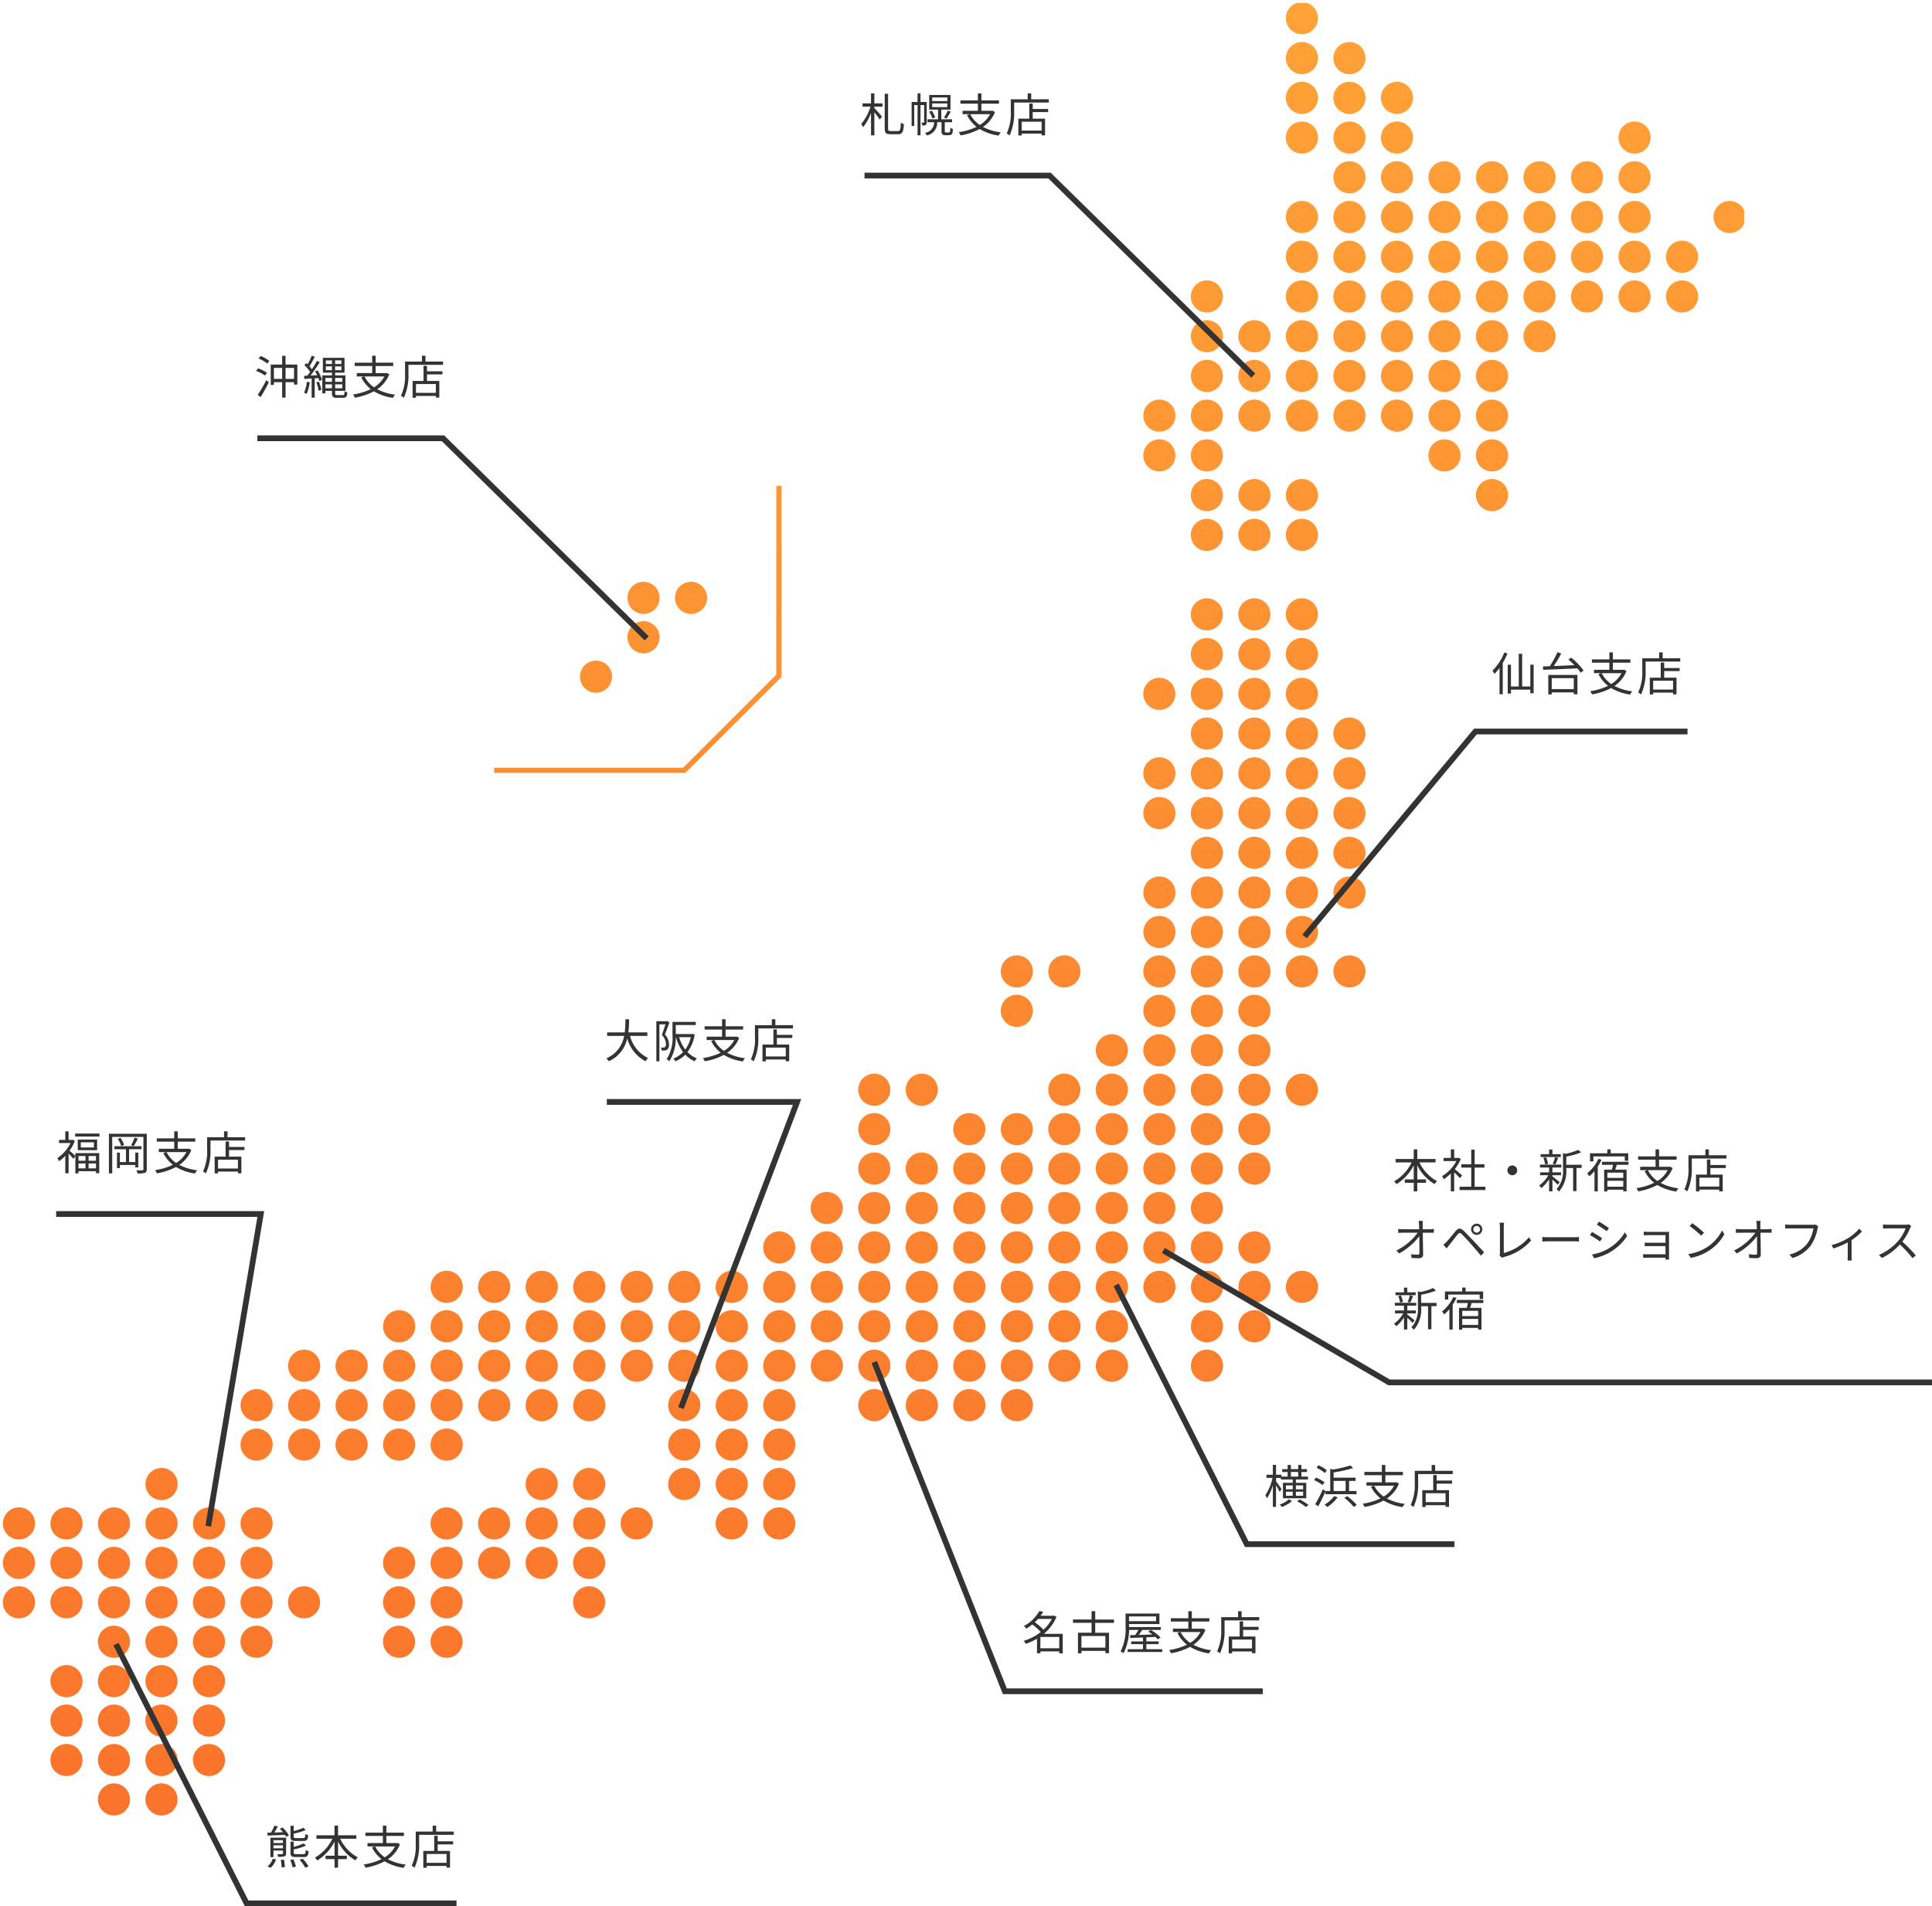<svg xmlns="http://www.w3.org/2000/svg" xmlns:xlink="http://www.w3.org/1999/xlink" width="335.5" height="331.119" viewBox="0 0 335.5 331.119"><defs><linearGradient id="a" x1="0.5" x2="0.5" y2="1" gradientUnits="objectBoundingBox"><stop offset="0" stop-color="#ffa237"/><stop offset="1" stop-color="#fa742b"/></linearGradient></defs><g transform="translate(-359.5 -2094.662)"><g transform="translate(360 2095.162)"><path d="M24.753,312.068a2.79,2.79,0,1,1,2.791,2.786A2.79,2.79,0,0,1,24.753,312.068Zm-8.25,0a2.789,2.789,0,1,1,2.789,2.786A2.788,2.788,0,0,1,16.5,312.068Zm16.5-6.85a2.789,2.789,0,1,1,2.789,2.786A2.788,2.788,0,0,1,33.006,305.219Zm-8.253,0a2.79,2.79,0,1,1,2.791,2.786A2.79,2.79,0,0,1,24.753,305.219Zm-8.25,0a2.789,2.789,0,1,1,2.789,2.786A2.788,2.788,0,0,1,16.5,305.219Zm-8.253,0a2.79,2.79,0,1,1,2.791,2.786A2.79,2.79,0,0,1,8.25,305.219Zm24.756-6.85a2.789,2.789,0,1,1,2.789,2.786A2.788,2.788,0,0,1,33.006,298.369Zm-8.253,0a2.79,2.79,0,1,1,2.791,2.786A2.79,2.79,0,0,1,24.753,298.369Zm-8.25,0a2.789,2.789,0,1,1,2.789,2.786A2.788,2.788,0,0,1,16.5,298.369Zm-8.253,0a2.79,2.79,0,1,1,2.791,2.786A2.79,2.79,0,0,1,8.25,298.369Zm24.756-6.85a2.789,2.789,0,1,1,2.789,2.787A2.788,2.788,0,0,1,33.006,291.52Zm-8.253,0a2.79,2.79,0,1,1,2.791,2.787A2.79,2.79,0,0,1,24.753,291.52Zm-8.25,0a2.789,2.789,0,1,1,2.789,2.787A2.788,2.788,0,0,1,16.5,291.52Zm-8.253,0a2.79,2.79,0,1,1,2.791,2.787A2.79,2.79,0,0,1,8.25,291.52Zm66.013-6.847a2.79,2.79,0,1,1,2.791,2.787A2.789,2.789,0,0,1,74.263,284.672Zm-8.251,0a2.789,2.789,0,1,1,2.789,2.787A2.788,2.788,0,0,1,66.012,284.672Zm-24.753,0a2.789,2.789,0,1,1,2.789,2.787A2.788,2.788,0,0,1,41.259,284.672Zm-8.253,0a2.789,2.789,0,1,1,2.789,2.787A2.788,2.788,0,0,1,33.006,284.672Zm-8.253,0a2.79,2.79,0,1,1,2.791,2.787A2.79,2.79,0,0,1,24.753,284.672Zm-8.25,0a2.789,2.789,0,1,1,2.789,2.787A2.788,2.788,0,0,1,16.5,284.672Zm82.515-6.85a2.789,2.789,0,1,1,2.789,2.786A2.788,2.788,0,0,1,99.018,277.822Zm-24.755,0a2.79,2.79,0,1,1,2.791,2.786A2.79,2.79,0,0,1,74.263,277.822Zm-8.251,0a2.789,2.789,0,1,1,2.789,2.786A2.788,2.788,0,0,1,66.012,277.822Zm-16.5,0a2.789,2.789,0,1,1,2.789,2.786A2.788,2.788,0,0,1,49.509,277.822Zm-8.25,0a2.789,2.789,0,1,1,2.789,2.786A2.788,2.788,0,0,1,41.259,277.822Zm-8.253,0a2.789,2.789,0,1,1,2.789,2.786A2.788,2.788,0,0,1,33.006,277.822Zm-8.253,0a2.79,2.79,0,1,1,2.791,2.786A2.79,2.79,0,0,1,24.753,277.822Zm-8.25,0a2.789,2.789,0,1,1,2.789,2.786A2.788,2.788,0,0,1,16.5,277.822Zm-8.253,0a2.79,2.79,0,1,1,2.791,2.786A2.79,2.79,0,0,1,8.25,277.822Zm-8.25,0a2.789,2.789,0,1,1,2.789,2.786A2.788,2.788,0,0,1,0,277.822Zm99.018-6.85a2.789,2.789,0,1,1,2.789,2.786A2.788,2.788,0,0,1,99.018,270.973Zm-8.25,0a2.789,2.789,0,1,1,2.789,2.786A2.786,2.786,0,0,1,90.768,270.973Zm-8.253,0a2.789,2.789,0,1,1,2.789,2.786A2.788,2.788,0,0,1,82.515,270.973Zm-8.252,0a2.79,2.79,0,1,1,2.791,2.786A2.789,2.789,0,0,1,74.263,270.973Zm-8.251,0a2.789,2.789,0,1,1,2.789,2.786A2.788,2.788,0,0,1,66.012,270.973Zm-24.753,0a2.789,2.789,0,1,1,2.789,2.786A2.788,2.788,0,0,1,41.259,270.973Zm-8.253,0a2.789,2.789,0,1,1,2.789,2.786A2.788,2.788,0,0,1,33.006,270.973Zm-8.253,0a2.79,2.79,0,1,1,2.791,2.786A2.79,2.79,0,0,1,24.753,270.973Zm-8.25,0a2.789,2.789,0,1,1,2.789,2.786A2.788,2.788,0,0,1,16.5,270.973Zm-8.253,0a2.79,2.79,0,1,1,2.791,2.786A2.79,2.79,0,0,1,8.25,270.973Zm-8.25,0a2.789,2.789,0,1,1,2.789,2.786A2.788,2.788,0,0,1,0,270.973Zm132.025-6.85a2.789,2.789,0,1,1,2.789,2.787A2.787,2.787,0,0,1,132.025,264.123Zm-8.251,0a2.789,2.789,0,1,1,2.789,2.787A2.786,2.786,0,0,1,123.774,264.123Zm-16.5,0a2.79,2.79,0,1,1,2.791,2.787A2.788,2.788,0,0,1,107.269,264.123Zm-8.251,0a2.789,2.789,0,1,1,2.789,2.787A2.788,2.788,0,0,1,99.018,264.123Zm-8.25,0a2.789,2.789,0,1,1,2.789,2.787A2.786,2.786,0,0,1,90.768,264.123Zm-8.253,0A2.789,2.789,0,1,1,85.3,266.91,2.788,2.788,0,0,1,82.515,264.123Zm-8.252,0a2.79,2.79,0,1,1,2.791,2.787A2.789,2.789,0,0,1,74.263,264.123Zm-33,0a2.789,2.789,0,1,1,2.789,2.787A2.788,2.788,0,0,1,41.259,264.123Zm-8.253,0A2.789,2.789,0,1,1,35.8,266.91,2.788,2.788,0,0,1,33.006,264.123Zm-8.253,0a2.79,2.79,0,1,1,2.791,2.787A2.79,2.79,0,0,1,24.753,264.123Zm-8.25,0a2.789,2.789,0,1,1,2.789,2.787A2.788,2.788,0,0,1,16.5,264.123Zm-8.253,0a2.79,2.79,0,1,1,2.791,2.787A2.79,2.79,0,0,1,8.25,264.123Zm-8.25,0a2.789,2.789,0,1,1,2.789,2.787A2.788,2.788,0,0,1,0,264.123Zm132.025-6.85a2.789,2.789,0,1,1,2.789,2.789A2.788,2.788,0,0,1,132.025,257.274Zm-8.251,0a2.789,2.789,0,1,1,2.789,2.789A2.787,2.787,0,0,1,123.774,257.274Zm-8.252,0a2.789,2.789,0,1,1,2.789,2.789A2.788,2.788,0,0,1,115.522,257.274Zm-16.5,0a2.789,2.789,0,1,1,2.789,2.789A2.788,2.788,0,0,1,99.018,257.274Zm-8.25,0a2.789,2.789,0,1,1,2.789,2.789A2.787,2.787,0,0,1,90.768,257.274Zm-66.014,0a2.79,2.79,0,1,1,2.791,2.789A2.79,2.79,0,0,1,24.753,257.274Zm107.271-6.848a2.789,2.789,0,1,1,2.789,2.787A2.789,2.789,0,0,1,132.025,250.426Zm-8.251,0a2.789,2.789,0,1,1,2.789,2.787A2.788,2.788,0,0,1,123.774,250.426Zm-8.252,0a2.789,2.789,0,1,1,2.789,2.787A2.789,2.789,0,0,1,115.522,250.426Zm-41.259,0a2.79,2.79,0,1,1,2.791,2.787A2.791,2.791,0,0,1,74.263,250.426Zm-8.251,0a2.789,2.789,0,1,1,2.789,2.787A2.79,2.79,0,0,1,66.012,250.426Zm-8.252,0a2.79,2.79,0,1,1,2.791,2.787A2.791,2.791,0,0,1,57.76,250.426Zm-8.251,0a2.789,2.789,0,1,1,2.789,2.787A2.79,2.79,0,0,1,49.509,250.426Zm-8.25,0a2.789,2.789,0,1,1,2.789,2.787A2.79,2.79,0,0,1,41.259,250.426Zm132.025-6.849a2.789,2.789,0,1,1,2.788,2.786A2.788,2.788,0,0,1,173.283,243.576Zm-8.253,0a2.789,2.789,0,1,1,2.789,2.786A2.788,2.788,0,0,1,165.031,243.576Zm-8.253,0a2.79,2.79,0,1,1,2.789,2.786A2.788,2.788,0,0,1,156.778,243.576Zm-8.25,0a2.789,2.789,0,1,1,2.789,2.786A2.788,2.788,0,0,1,148.528,243.576Zm-16.5,0a2.789,2.789,0,1,1,2.789,2.786A2.788,2.788,0,0,1,132.025,243.576Zm-8.251,0a2.789,2.789,0,1,1,2.789,2.786A2.787,2.787,0,0,1,123.774,243.576Zm-8.252,0a2.789,2.789,0,1,1,2.789,2.786A2.788,2.788,0,0,1,115.522,243.576Zm-16.5,0a2.789,2.789,0,1,1,2.789,2.786A2.788,2.788,0,0,1,99.018,243.576Zm-8.25,0a2.789,2.789,0,1,1,2.789,2.786A2.787,2.787,0,0,1,90.768,243.576Zm-8.253,0a2.789,2.789,0,1,1,2.789,2.786A2.788,2.788,0,0,1,82.515,243.576Zm-8.252,0a2.79,2.79,0,1,1,2.791,2.786A2.79,2.79,0,0,1,74.263,243.576Zm-8.251,0a2.789,2.789,0,1,1,2.789,2.786A2.788,2.788,0,0,1,66.012,243.576Zm-8.252,0a2.79,2.79,0,1,1,2.791,2.786A2.79,2.79,0,0,1,57.76,243.576Zm-8.251,0a2.789,2.789,0,1,1,2.789,2.786A2.788,2.788,0,0,1,49.509,243.576Zm-8.25,0a2.789,2.789,0,1,1,2.789,2.786A2.788,2.788,0,0,1,41.259,243.576Zm165.031-6.85a2.789,2.789,0,1,1,2.786,2.787A2.787,2.787,0,0,1,206.289,236.727Zm-16.505,0a2.79,2.79,0,1,1,2.791,2.787A2.788,2.788,0,0,1,189.784,236.727Zm-8.25,0a2.789,2.789,0,1,1,2.789,2.787A2.787,2.787,0,0,1,181.534,236.727Zm-8.25,0a2.789,2.789,0,1,1,2.788,2.787A2.787,2.787,0,0,1,173.283,236.727Zm-8.253,0a2.789,2.789,0,1,1,2.789,2.787A2.787,2.787,0,0,1,165.031,236.727Zm-8.253,0a2.79,2.79,0,1,1,2.789,2.787A2.787,2.787,0,0,1,156.778,236.727Zm-8.25,0a2.789,2.789,0,1,1,2.789,2.787A2.787,2.787,0,0,1,148.528,236.727Zm-8.253,0a2.79,2.79,0,1,1,2.791,2.787A2.789,2.789,0,0,1,140.275,236.727Zm-8.25,0a2.789,2.789,0,1,1,2.789,2.787A2.787,2.787,0,0,1,132.025,236.727Zm-8.251,0a2.789,2.789,0,1,1,2.789,2.787A2.786,2.786,0,0,1,123.774,236.727Zm-8.252,0a2.789,2.789,0,1,1,2.789,2.787A2.787,2.787,0,0,1,115.522,236.727Zm-8.253,0a2.79,2.79,0,1,1,2.791,2.787A2.788,2.788,0,0,1,107.269,236.727Zm-8.251,0a2.789,2.789,0,1,1,2.789,2.787A2.788,2.788,0,0,1,99.018,236.727Zm-8.25,0a2.789,2.789,0,1,1,2.789,2.787A2.786,2.786,0,0,1,90.768,236.727Zm-8.253,0a2.789,2.789,0,1,1,2.789,2.787A2.788,2.788,0,0,1,82.515,236.727Zm-8.252,0a2.79,2.79,0,1,1,2.791,2.787A2.789,2.789,0,0,1,74.263,236.727Zm-8.251,0a2.789,2.789,0,1,1,2.789,2.787A2.788,2.788,0,0,1,66.012,236.727Zm-8.252,0a2.79,2.79,0,1,1,2.791,2.787A2.789,2.789,0,0,1,57.76,236.727Zm-8.251,0a2.789,2.789,0,1,1,2.789,2.787A2.788,2.788,0,0,1,49.509,236.727Zm165.031-6.85a2.789,2.789,0,1,1,2.789,2.786A2.788,2.788,0,0,1,214.54,229.877Zm-8.25,0a2.789,2.789,0,1,1,2.786,2.786A2.787,2.787,0,0,1,206.289,229.877Zm-16.505,0a2.79,2.79,0,1,1,2.791,2.786A2.789,2.789,0,0,1,189.784,229.877Zm-8.25,0a2.789,2.789,0,1,1,2.789,2.786A2.788,2.788,0,0,1,181.534,229.877Zm-8.25,0a2.789,2.789,0,1,1,2.788,2.786A2.788,2.788,0,0,1,173.283,229.877Zm-8.253,0a2.789,2.789,0,1,1,2.789,2.786A2.788,2.788,0,0,1,165.031,229.877Zm-8.253,0a2.79,2.79,0,1,1,2.789,2.786A2.788,2.788,0,0,1,156.778,229.877Zm-8.25,0a2.789,2.789,0,1,1,2.789,2.786A2.788,2.788,0,0,1,148.528,229.877Zm-8.253,0a2.79,2.79,0,1,1,2.791,2.786A2.79,2.79,0,0,1,140.275,229.877Zm-8.25,0a2.789,2.789,0,1,1,2.789,2.786A2.788,2.788,0,0,1,132.025,229.877Zm-8.251,0a2.789,2.789,0,1,1,2.789,2.786A2.787,2.787,0,0,1,123.774,229.877Zm-8.252,0a2.789,2.789,0,1,1,2.789,2.786A2.788,2.788,0,0,1,115.522,229.877Zm-8.253,0a2.79,2.79,0,1,1,2.791,2.786A2.788,2.788,0,0,1,107.269,229.877Zm-8.251,0a2.789,2.789,0,1,1,2.789,2.786A2.788,2.788,0,0,1,99.018,229.877Zm-8.25,0a2.789,2.789,0,1,1,2.789,2.786A2.787,2.787,0,0,1,90.768,229.877Zm-8.253,0a2.789,2.789,0,1,1,2.789,2.786A2.788,2.788,0,0,1,82.515,229.877Zm-8.252,0a2.79,2.79,0,1,1,2.791,2.786A2.79,2.79,0,0,1,74.263,229.877Zm-8.251,0a2.789,2.789,0,1,1,2.789,2.786A2.788,2.788,0,0,1,66.012,229.877Zm156.778-6.85a2.79,2.79,0,1,1,2.791,2.786A2.788,2.788,0,0,1,222.79,223.028Zm-8.25,0a2.789,2.789,0,1,1,2.789,2.786A2.787,2.787,0,0,1,214.54,223.028Zm-8.25,0a2.789,2.789,0,1,1,2.786,2.786A2.787,2.787,0,0,1,206.289,223.028Zm-8.253,0a2.789,2.789,0,1,1,2.789,2.786A2.787,2.787,0,0,1,198.037,223.028Zm-8.253,0a2.79,2.79,0,1,1,2.791,2.786A2.788,2.788,0,0,1,189.784,223.028Zm-8.25,0a2.789,2.789,0,1,1,2.789,2.786A2.787,2.787,0,0,1,181.534,223.028Zm-8.25,0a2.789,2.789,0,1,1,2.788,2.786A2.787,2.787,0,0,1,173.283,223.028Zm-8.253,0a2.789,2.789,0,1,1,2.789,2.786A2.787,2.787,0,0,1,165.031,223.028Zm-8.253,0a2.79,2.79,0,1,1,2.789,2.786A2.787,2.787,0,0,1,156.778,223.028Zm-8.25,0a2.789,2.789,0,1,1,2.789,2.786A2.787,2.787,0,0,1,148.528,223.028Zm-8.253,0a2.79,2.79,0,1,1,2.791,2.786A2.789,2.789,0,0,1,140.275,223.028Zm-8.25,0a2.789,2.789,0,1,1,2.789,2.786A2.787,2.787,0,0,1,132.025,223.028Zm-8.251,0a2.789,2.789,0,1,1,2.789,2.786A2.786,2.786,0,0,1,123.774,223.028Zm-8.252,0a2.789,2.789,0,1,1,2.789,2.786A2.787,2.787,0,0,1,115.522,223.028Zm-8.253,0a2.79,2.79,0,1,1,2.791,2.786A2.788,2.788,0,0,1,107.269,223.028Zm-8.251,0a2.789,2.789,0,1,1,2.789,2.786A2.788,2.788,0,0,1,99.018,223.028Zm-8.25,0a2.789,2.789,0,1,1,2.789,2.786A2.786,2.786,0,0,1,90.768,223.028Zm-8.253,0a2.789,2.789,0,1,1,2.789,2.786A2.788,2.788,0,0,1,82.515,223.028Zm-8.252,0a2.79,2.79,0,1,1,2.791,2.786A2.789,2.789,0,0,1,74.263,223.028ZM214.54,216.18a2.789,2.789,0,1,1,2.789,2.786A2.788,2.788,0,0,1,214.54,216.18Zm-8.25,0a2.789,2.789,0,1,1,2.786,2.786A2.787,2.787,0,0,1,206.289,216.18Zm-8.253,0a2.789,2.789,0,1,1,2.789,2.786A2.788,2.788,0,0,1,198.037,216.18Zm-8.253,0a2.79,2.79,0,1,1,2.791,2.786A2.789,2.789,0,0,1,189.784,216.18Zm-8.25,0a2.789,2.789,0,1,1,2.789,2.786A2.788,2.788,0,0,1,181.534,216.18Zm-8.25,0a2.789,2.789,0,1,1,2.788,2.786A2.788,2.788,0,0,1,173.283,216.18Zm-8.253,0a2.789,2.789,0,1,1,2.789,2.786A2.788,2.788,0,0,1,165.031,216.18Zm-8.253,0a2.79,2.79,0,1,1,2.789,2.786A2.788,2.788,0,0,1,156.778,216.18Zm-8.25,0a2.789,2.789,0,1,1,2.789,2.786A2.788,2.788,0,0,1,148.528,216.18Zm-8.253,0a2.79,2.79,0,1,1,2.791,2.786A2.79,2.79,0,0,1,140.275,216.18Zm-8.25,0a2.789,2.789,0,1,1,2.789,2.786A2.788,2.788,0,0,1,132.025,216.18Zm74.265-6.85a2.789,2.789,0,1,1,2.786,2.786A2.787,2.787,0,0,1,206.289,209.33Zm-8.253,0a2.789,2.789,0,1,1,2.789,2.786A2.787,2.787,0,0,1,198.037,209.33Zm-8.253,0a2.79,2.79,0,1,1,2.789,2.786A2.788,2.788,0,0,1,189.784,209.33Zm-8.25,0a2.789,2.789,0,1,1,2.789,2.786A2.787,2.787,0,0,1,181.534,209.33Zm-8.25,0a2.789,2.789,0,1,1,2.788,2.786A2.787,2.787,0,0,1,173.283,209.33Zm-8.253,0a2.789,2.789,0,1,1,2.789,2.786A2.787,2.787,0,0,1,165.031,209.33Zm-8.253,0a2.79,2.79,0,1,1,2.789,2.786A2.787,2.787,0,0,1,156.778,209.33Zm-8.25,0a2.789,2.789,0,1,1,2.789,2.786A2.787,2.787,0,0,1,148.528,209.33Zm-8.253,0a2.79,2.79,0,1,1,2.791,2.786A2.789,2.789,0,0,1,140.275,209.33Zm74.265-6.85a2.789,2.789,0,1,1,2.789,2.787A2.788,2.788,0,0,1,214.54,202.48Zm-8.25,0a2.789,2.789,0,1,1,2.786,2.787A2.787,2.787,0,0,1,206.289,202.48Zm-8.253,0a2.789,2.789,0,1,1,2.789,2.787A2.788,2.788,0,0,1,198.037,202.48Zm-8.253,0a2.79,2.79,0,1,1,2.789,2.787A2.788,2.788,0,0,1,189.784,202.48Zm-8.25,0a2.789,2.789,0,1,1,2.789,2.787A2.788,2.788,0,0,1,181.534,202.48Zm-8.25,0a2.789,2.789,0,1,1,2.788,2.787A2.788,2.788,0,0,1,173.283,202.48Zm-8.253,0a2.789,2.789,0,1,1,2.789,2.787A2.788,2.788,0,0,1,165.031,202.48Zm-8.253,0a2.79,2.79,0,1,1,2.789,2.787A2.788,2.788,0,0,1,156.778,202.48Zm-8.25,0a2.789,2.789,0,1,1,2.789,2.787A2.788,2.788,0,0,1,148.528,202.48Zm66.012-6.849a2.789,2.789,0,1,1,2.789,2.786A2.788,2.788,0,0,1,214.54,195.631Zm-8.25,0a2.789,2.789,0,1,1,2.786,2.786A2.787,2.787,0,0,1,206.289,195.631Zm-8.253,0a2.789,2.789,0,1,1,2.789,2.786A2.788,2.788,0,0,1,198.037,195.631Zm-8.253,0a2.79,2.79,0,1,1,2.789,2.786A2.788,2.788,0,0,1,189.784,195.631Zm-8.25,0a2.789,2.789,0,1,1,2.789,2.786A2.788,2.788,0,0,1,181.534,195.631Zm-8.25,0a2.789,2.789,0,1,1,2.788,2.786A2.788,2.788,0,0,1,173.283,195.631Zm-8.253,0a2.789,2.789,0,1,1,2.789,2.786A2.788,2.788,0,0,1,165.031,195.631Zm-16.5,0a2.789,2.789,0,1,1,2.789,2.786A2.788,2.788,0,0,1,148.528,195.631Zm74.262-6.847a2.79,2.79,0,1,1,2.791,2.786A2.787,2.787,0,0,1,222.79,188.784Zm-8.25,0a2.789,2.789,0,1,1,2.789,2.786A2.786,2.786,0,0,1,214.54,188.784Zm-8.25,0a2.789,2.789,0,1,1,2.786,2.786A2.786,2.786,0,0,1,206.289,188.784Zm-8.253,0a2.789,2.789,0,1,1,2.789,2.786A2.786,2.786,0,0,1,198.037,188.784Zm-8.253,0a2.79,2.79,0,1,1,2.789,2.786A2.787,2.787,0,0,1,189.784,188.784Zm-8.25,0a2.789,2.789,0,1,1,2.789,2.786A2.786,2.786,0,0,1,181.534,188.784Zm-24.756,0a2.79,2.79,0,1,1,2.789,2.786A2.786,2.786,0,0,1,156.778,188.784Zm-8.25,0a2.789,2.789,0,1,1,2.789,2.786A2.786,2.786,0,0,1,148.528,188.784Zm66.012-6.85a2.789,2.789,0,1,1,2.789,2.786A2.787,2.787,0,0,1,214.54,181.934Zm-8.25,0a2.789,2.789,0,1,1,2.786,2.786A2.787,2.787,0,0,1,206.289,181.934Zm-8.253,0a2.789,2.789,0,1,1,2.789,2.786A2.787,2.787,0,0,1,198.037,181.934Zm-8.253,0a2.79,2.79,0,1,1,2.789,2.786A2.788,2.788,0,0,1,189.784,181.934Zm24.756-6.85a2.789,2.789,0,1,1,2.789,2.786A2.787,2.787,0,0,1,214.54,175.084Zm-8.25,0a2.789,2.789,0,1,1,2.786,2.786A2.787,2.787,0,0,1,206.289,175.084Zm-8.253,0a2.789,2.789,0,1,1,2.789,2.786A2.787,2.787,0,0,1,198.037,175.084Zm-24.753,0a2.789,2.789,0,1,1,2.788,2.786A2.787,2.787,0,0,1,173.283,175.084Zm57.759-6.85a2.789,2.789,0,1,1,2.788,2.786A2.788,2.788,0,0,1,231.043,168.235Zm-8.253,0a2.79,2.79,0,1,1,2.791,2.786A2.789,2.789,0,0,1,222.79,168.235Zm-8.25,0a2.789,2.789,0,1,1,2.789,2.786A2.788,2.788,0,0,1,214.54,168.235Zm-8.25,0a2.789,2.789,0,1,1,2.786,2.786A2.787,2.787,0,0,1,206.289,168.235Zm-8.253,0a2.789,2.789,0,1,1,2.789,2.786A2.788,2.788,0,0,1,198.037,168.235Zm-16.5,0a2.789,2.789,0,1,1,2.789,2.786A2.788,2.788,0,0,1,181.534,168.235Zm-8.25,0a2.789,2.789,0,1,1,2.788,2.786A2.788,2.788,0,0,1,173.283,168.235Zm49.507-6.85a2.79,2.79,0,1,1,2.791,2.786A2.788,2.788,0,0,1,222.79,161.385Zm-8.25,0a2.789,2.789,0,1,1,2.789,2.786A2.787,2.787,0,0,1,214.54,161.385Zm-8.25,0a2.789,2.789,0,1,1,2.786,2.786A2.787,2.787,0,0,1,206.289,161.385Zm-8.253,0a2.789,2.789,0,1,1,2.789,2.786A2.787,2.787,0,0,1,198.037,161.385Zm33.006-6.85a2.789,2.789,0,1,1,2.788,2.789A2.786,2.786,0,0,1,231.043,154.536Zm-8.253,0a2.79,2.79,0,1,1,2.791,2.789A2.787,2.787,0,0,1,222.79,154.536Zm-8.25,0a2.789,2.789,0,1,1,2.789,2.789A2.786,2.786,0,0,1,214.54,154.536Zm-8.25,0a2.789,2.789,0,1,1,2.786,2.789A2.785,2.785,0,0,1,206.289,154.536Zm-8.253,0a2.789,2.789,0,1,1,2.789,2.789A2.786,2.786,0,0,1,198.037,154.536Zm33.006-6.9a2.789,2.789,0,1,1,2.788,2.789A2.788,2.788,0,0,1,231.043,147.632Zm-8.253,0a2.79,2.79,0,1,1,2.791,2.789A2.789,2.789,0,0,1,222.79,147.632Zm-8.25,0a2.789,2.789,0,1,1,2.789,2.789A2.788,2.788,0,0,1,214.54,147.632Zm-8.25,0a2.789,2.789,0,1,1,2.786,2.789A2.787,2.787,0,0,1,206.289,147.632Zm24.753-6.9a2.789,2.789,0,1,1,2.788,2.786A2.788,2.788,0,0,1,231.043,140.729Zm-8.253,0a2.79,2.79,0,1,1,2.791,2.786A2.789,2.789,0,0,1,222.79,140.729Zm-8.25,0a2.789,2.789,0,1,1,2.789,2.786A2.788,2.788,0,0,1,214.54,140.729Zm-8.25,0a2.789,2.789,0,1,1,2.786,2.786A2.787,2.787,0,0,1,206.289,140.729Zm-8.253,0a2.789,2.789,0,1,1,2.789,2.786A2.788,2.788,0,0,1,198.037,140.729Zm33.006-6.9a2.789,2.789,0,1,1,2.788,2.786A2.788,2.788,0,0,1,231.043,133.826Zm-8.253,0a2.79,2.79,0,1,1,2.791,2.786A2.788,2.788,0,0,1,222.79,133.826Zm-8.25,0a2.789,2.789,0,1,1,2.789,2.786A2.787,2.787,0,0,1,214.54,133.826Zm-8.25,0a2.789,2.789,0,1,1,2.786,2.786A2.787,2.787,0,0,1,206.289,133.826Zm-8.253,0a2.789,2.789,0,1,1,2.789,2.786A2.787,2.787,0,0,1,198.037,133.826ZM85.3,133.754v-.907h32.834l16.174-16.162V83.877h.907v33.184l-16.706,16.693Zm145.739-6.832a2.789,2.789,0,1,1,2.788,2.786A2.788,2.788,0,0,1,231.043,126.922Zm-8.253,0a2.79,2.79,0,1,1,2.791,2.786A2.788,2.788,0,0,1,222.79,126.922Zm-8.25,0a2.789,2.789,0,1,1,2.789,2.786A2.787,2.787,0,0,1,214.54,126.922Zm-8.25,0a2.789,2.789,0,1,1,2.786,2.786A2.787,2.787,0,0,1,206.289,126.922Zm16.5-6.9a2.79,2.79,0,1,1,2.791,2.787A2.788,2.788,0,0,1,222.79,120.019Zm-8.25,0a2.789,2.789,0,1,1,2.789,2.787A2.787,2.787,0,0,1,214.54,120.019Zm-8.25,0a2.789,2.789,0,1,1,2.786,2.787A2.787,2.787,0,0,1,206.289,120.019Zm-8.253,0a2.789,2.789,0,1,1,2.789,2.787A2.787,2.787,0,0,1,198.037,120.019Zm-97.826-2.974A2.789,2.789,0,1,1,103,119.831,2.788,2.788,0,0,1,100.211,117.044Zm122.579-3.929a2.79,2.79,0,1,1,2.791,2.786A2.789,2.789,0,0,1,222.79,113.115Zm-8.25,0a2.789,2.789,0,1,1,2.789,2.786A2.788,2.788,0,0,1,214.54,113.115Zm-8.25,0a2.789,2.789,0,1,1,2.786,2.786A2.787,2.787,0,0,1,206.289,113.115Zm-97.828-2.921a2.79,2.79,0,1,1,2.791,2.786A2.79,2.79,0,0,1,108.461,110.195Zm114.329-3.983A2.79,2.79,0,1,1,225.581,109,2.789,2.789,0,0,1,222.79,106.212Zm-8.25,0A2.789,2.789,0,1,1,217.328,109,2.788,2.788,0,0,1,214.54,106.212Zm-8.25,0A2.789,2.789,0,1,1,209.076,109,2.787,2.787,0,0,1,206.289,106.212Zm-89.575-2.867a2.79,2.79,0,1,1,2.789,2.787A2.788,2.788,0,0,1,116.714,103.345Zm-8.253,0a2.79,2.79,0,1,1,2.791,2.787A2.79,2.79,0,0,1,108.461,103.345ZM222.79,92.406a2.79,2.79,0,1,1,2.791,2.786A2.789,2.789,0,0,1,222.79,92.406Zm-8.25,0a2.789,2.789,0,1,1,2.789,2.786A2.788,2.788,0,0,1,214.54,92.406Zm-8.25,0a2.789,2.789,0,1,1,2.786,2.786A2.787,2.787,0,0,1,206.289,92.406ZM255.8,85.5a2.79,2.79,0,1,1,2.791,2.786A2.79,2.79,0,0,1,255.8,85.5Zm-33.006,0a2.79,2.79,0,1,1,2.791,2.786A2.789,2.789,0,0,1,222.79,85.5Zm-8.25,0a2.789,2.789,0,1,1,2.789,2.786A2.788,2.788,0,0,1,214.54,85.5Zm-8.25,0a2.789,2.789,0,1,1,2.786,2.786A2.787,2.787,0,0,1,206.289,85.5ZM255.8,78.6a2.79,2.79,0,1,1,2.791,2.787A2.789,2.789,0,0,1,255.8,78.6Zm-8.25,0a2.789,2.789,0,1,1,2.789,2.787A2.788,2.788,0,0,1,247.546,78.6Zm-41.256,0a2.789,2.789,0,1,1,2.786,2.787A2.787,2.787,0,0,1,206.289,78.6Zm-8.253,0a2.789,2.789,0,1,1,2.789,2.787A2.788,2.788,0,0,1,198.037,78.6Zm57.759-6.9a2.79,2.79,0,1,1,2.791,2.786A2.79,2.79,0,0,1,255.8,71.694Zm-8.25,0a2.789,2.789,0,1,1,2.789,2.786A2.788,2.788,0,0,1,247.546,71.694Zm-8.253,0a2.79,2.79,0,1,1,2.791,2.786A2.789,2.789,0,0,1,239.293,71.694Zm-8.25,0a2.789,2.789,0,1,1,2.788,2.786A2.788,2.788,0,0,1,231.043,71.694Zm-8.253,0a2.79,2.79,0,1,1,2.791,2.786A2.789,2.789,0,0,1,222.79,71.694Zm-8.25,0a2.789,2.789,0,1,1,2.789,2.786A2.788,2.788,0,0,1,214.54,71.694Zm-8.25,0a2.789,2.789,0,1,1,2.786,2.786A2.787,2.787,0,0,1,206.289,71.694Zm-8.253,0a2.789,2.789,0,1,1,2.789,2.786A2.788,2.788,0,0,1,198.037,71.694Zm57.759-6.9a2.79,2.79,0,1,1,2.791,2.786A2.79,2.79,0,0,1,255.8,64.79Zm-8.25,0a2.789,2.789,0,1,1,2.789,2.786A2.788,2.788,0,0,1,247.546,64.79Zm-8.253,0a2.79,2.79,0,1,1,2.791,2.786A2.789,2.789,0,0,1,239.293,64.79Zm-8.25,0a2.789,2.789,0,1,1,2.788,2.786A2.788,2.788,0,0,1,231.043,64.79Zm-8.253,0a2.79,2.79,0,1,1,2.791,2.786A2.789,2.789,0,0,1,222.79,64.79Zm-8.25,0a2.789,2.789,0,1,1,2.789,2.786A2.788,2.788,0,0,1,214.54,64.79Zm-8.25,0a2.789,2.789,0,1,1,2.786,2.786A2.787,2.787,0,0,1,206.289,64.79Zm57.759-6.9a2.789,2.789,0,1,1,2.789,2.786A2.788,2.788,0,0,1,264.049,57.887Zm-8.253,0a2.79,2.79,0,1,1,2.791,2.786A2.79,2.79,0,0,1,255.8,57.887Zm-8.25,0a2.789,2.789,0,1,1,2.789,2.786A2.788,2.788,0,0,1,247.546,57.887Zm-8.253,0a2.79,2.79,0,1,1,2.791,2.786A2.789,2.789,0,0,1,239.293,57.887Zm-8.25,0a2.789,2.789,0,1,1,2.788,2.786A2.788,2.788,0,0,1,231.043,57.887Zm-8.253,0a2.79,2.79,0,1,1,2.791,2.786A2.789,2.789,0,0,1,222.79,57.887Zm-8.25,0a2.789,2.789,0,1,1,2.789,2.786A2.788,2.788,0,0,1,214.54,57.887Zm-8.25,0a2.789,2.789,0,1,1,2.786,2.786A2.787,2.787,0,0,1,206.289,57.887Zm82.513-6.9a2.789,2.789,0,1,1,2.791,2.786A2.789,2.789,0,0,1,288.8,50.983Zm-8.25,0a2.79,2.79,0,1,1,2.789,2.786A2.787,2.787,0,0,1,280.552,50.983Zm-8.253,0a2.79,2.79,0,1,1,2.791,2.786A2.789,2.789,0,0,1,272.3,50.983Zm-8.25,0a2.789,2.789,0,1,1,2.789,2.786A2.787,2.787,0,0,1,264.049,50.983Zm-8.253,0a2.79,2.79,0,1,1,2.791,2.786A2.789,2.789,0,0,1,255.8,50.983Zm-8.25,0a2.789,2.789,0,1,1,2.789,2.786A2.787,2.787,0,0,1,247.546,50.983Zm-8.253,0a2.79,2.79,0,1,1,2.791,2.786A2.788,2.788,0,0,1,239.293,50.983Zm-8.25,0a2.789,2.789,0,1,1,2.788,2.786A2.787,2.787,0,0,1,231.043,50.983Zm-8.253,0a2.79,2.79,0,1,1,2.791,2.786A2.788,2.788,0,0,1,222.79,50.983Zm-16.5,0a2.789,2.789,0,1,1,2.786,2.786A2.786,2.786,0,0,1,206.289,50.983Zm82.513-6.9a2.789,2.789,0,1,1,2.791,2.787A2.79,2.79,0,0,1,288.8,44.08Zm-8.25,0a2.79,2.79,0,1,1,2.789,2.787A2.788,2.788,0,0,1,280.552,44.08Zm-8.253,0a2.79,2.79,0,1,1,2.791,2.787A2.79,2.79,0,0,1,272.3,44.08Zm-8.25,0a2.789,2.789,0,1,1,2.789,2.787A2.788,2.788,0,0,1,264.049,44.08Zm-8.253,0a2.79,2.79,0,1,1,2.791,2.787A2.789,2.789,0,0,1,255.8,44.08Zm-8.25,0a2.789,2.789,0,1,1,2.789,2.787A2.788,2.788,0,0,1,247.546,44.08Zm-8.253,0a2.79,2.79,0,1,1,2.791,2.787A2.788,2.788,0,0,1,239.293,44.08Zm-8.25,0a2.789,2.789,0,1,1,2.788,2.787A2.788,2.788,0,0,1,231.043,44.08Zm-8.253,0a2.79,2.79,0,1,1,2.791,2.787A2.788,2.788,0,0,1,222.79,44.08Zm74.265-6.9a2.789,2.789,0,0,1,5.313-1.186v2.372a2.789,2.789,0,0,1-5.313-1.186Zm-16.5,0a2.79,2.79,0,1,1,2.789,2.786A2.788,2.788,0,0,1,280.552,37.177Zm-8.253,0a2.79,2.79,0,1,1,2.791,2.786A2.79,2.79,0,0,1,272.3,37.177Zm-8.25,0a2.789,2.789,0,1,1,2.789,2.786A2.788,2.788,0,0,1,264.049,37.177Zm-8.253,0a2.79,2.79,0,1,1,2.791,2.786A2.789,2.789,0,0,1,255.8,37.177Zm-8.25,0a2.789,2.789,0,1,1,2.789,2.786A2.788,2.788,0,0,1,247.546,37.177Zm-8.253,0a2.79,2.79,0,1,1,2.791,2.786A2.788,2.788,0,0,1,239.293,37.177Zm-8.25,0a2.789,2.789,0,1,1,2.788,2.786A2.788,2.788,0,0,1,231.043,37.177Zm-8.253,0a2.79,2.79,0,1,1,2.791,2.786A2.788,2.788,0,0,1,222.79,37.177Zm57.762-6.9a2.79,2.79,0,1,1,2.789,2.787A2.79,2.79,0,0,1,280.552,30.273Zm-8.253,0a2.79,2.79,0,1,1,2.791,2.787A2.792,2.792,0,0,1,272.3,30.273Zm-8.25,0a2.789,2.789,0,1,1,2.789,2.787A2.79,2.79,0,0,1,264.049,30.273Zm-8.253,0a2.79,2.79,0,1,1,2.791,2.787A2.791,2.791,0,0,1,255.8,30.273Zm-8.25,0a2.789,2.789,0,1,1,2.789,2.787A2.79,2.79,0,0,1,247.546,30.273Zm-8.253,0a2.79,2.79,0,1,1,2.791,2.787A2.79,2.79,0,0,1,239.293,30.273Zm-8.25,0a2.789,2.789,0,1,1,2.788,2.787A2.79,2.79,0,0,1,231.043,30.273Zm49.509-6.9a2.79,2.79,0,1,1,2.789,2.784A2.79,2.79,0,0,1,280.552,23.37Zm-41.259,0a2.79,2.79,0,1,1,2.791,2.784A2.791,2.791,0,0,1,239.293,23.37Zm-8.25,0a2.789,2.789,0,1,1,2.788,2.784A2.79,2.79,0,0,1,231.043,23.37Zm-8.253,0a2.79,2.79,0,1,1,2.791,2.784A2.791,2.791,0,0,1,222.79,23.37Zm16.5-6.9a2.79,2.79,0,1,1,2.791,2.784A2.789,2.789,0,0,1,239.293,16.467Zm-8.25,0a2.789,2.789,0,1,1,2.788,2.784A2.788,2.788,0,0,1,231.043,16.467Zm-8.253,0a2.79,2.79,0,1,1,2.791,2.784A2.789,2.789,0,0,1,222.79,16.467Zm8.253-6.906a2.789,2.789,0,1,1,2.788,2.786A2.788,2.788,0,0,1,231.043,9.562Zm-8.253,0a2.79,2.79,0,1,1,2.791,2.786A2.788,2.788,0,0,1,222.79,9.562Zm0-6.9A2.787,2.787,0,0,1,224.743,0h1.676a2.787,2.787,0,1,1-3.629,2.658Z" transform="translate(0 0)" fill="url(#a)"/><path d="M27.544,315.355a3.286,3.286,0,1,1,3.289-3.286A3.292,3.292,0,0,1,27.544,315.355Zm0-5.573a2.286,2.286,0,1,0,2.289,2.286A2.291,2.291,0,0,0,27.544,309.782Zm-8.252,5.573a3.286,3.286,0,1,1,3.288-3.286A3.292,3.292,0,0,1,19.292,315.355Zm0-5.573a2.286,2.286,0,1,0,2.288,2.286A2.29,2.29,0,0,0,19.292,309.782Zm16.5-1.277a3.286,3.286,0,1,1,3.289-3.286A3.291,3.291,0,0,1,35.8,308.505Zm0-5.573a2.286,2.286,0,1,0,2.289,2.286A2.29,2.29,0,0,0,35.8,302.932Zm-8.251,5.573a3.286,3.286,0,1,1,3.289-3.286A3.292,3.292,0,0,1,27.544,308.505Zm0-5.573a2.286,2.286,0,1,0,2.289,2.286A2.291,2.291,0,0,0,27.544,302.932Zm-8.252,5.573a3.286,3.286,0,1,1,3.288-3.286A3.291,3.291,0,0,1,19.292,308.505Zm0-5.573a2.286,2.286,0,1,0,2.288,2.286A2.29,2.29,0,0,0,19.292,302.932Zm-8.251,5.573a3.286,3.286,0,1,1,3.289-3.286A3.292,3.292,0,0,1,11.041,308.505Zm0-5.573a2.286,2.286,0,1,0,2.289,2.286A2.291,2.291,0,0,0,11.041,302.932ZM35.8,301.656a3.286,3.286,0,1,1,3.289-3.286A3.292,3.292,0,0,1,35.8,301.656Zm0-5.573a2.286,2.286,0,1,0,2.289,2.286A2.29,2.29,0,0,0,35.8,296.083Zm-8.251,5.573a3.287,3.287,0,1,1,3.289-3.286A3.292,3.292,0,0,1,27.544,301.656Zm0-5.573a2.287,2.287,0,1,0,2.289,2.286A2.291,2.291,0,0,0,27.544,296.083Zm-8.252,5.573a3.286,3.286,0,1,1,3.288-3.286A3.292,3.292,0,0,1,19.292,301.656Zm0-5.573a2.286,2.286,0,1,0,2.288,2.286A2.29,2.29,0,0,0,19.292,296.083Zm-8.251,5.573a3.287,3.287,0,1,1,3.289-3.286A3.292,3.292,0,0,1,11.041,301.656Zm0-5.573a2.287,2.287,0,1,0,2.289,2.286A2.291,2.291,0,0,0,11.041,296.083ZM35.8,294.807a3.287,3.287,0,1,1,3.289-3.287A3.292,3.292,0,0,1,35.8,294.807Zm0-5.573a2.287,2.287,0,1,0,2.289,2.286A2.29,2.29,0,0,0,35.8,289.233Zm-8.251,5.573a3.287,3.287,0,1,1,3.289-3.287A3.293,3.293,0,0,1,27.544,294.807Zm0-5.573a2.287,2.287,0,1,0,2.289,2.286A2.291,2.291,0,0,0,27.544,289.233Zm-8.252,5.573a3.287,3.287,0,1,1,3.288-3.287A3.292,3.292,0,0,1,19.292,294.807Zm0-5.573a2.287,2.287,0,1,0,2.288,2.286A2.29,2.29,0,0,0,19.292,289.233Zm-8.251,5.573a3.287,3.287,0,1,1,3.289-3.287A3.293,3.293,0,0,1,11.041,294.807Zm0-5.573a2.287,2.287,0,1,0,2.289,2.286A2.291,2.291,0,0,0,11.041,289.233Zm66.013-1.274a3.287,3.287,0,1,1,3.289-3.287A3.293,3.293,0,0,1,77.054,287.959Zm0-5.574a2.287,2.287,0,1,0,2.289,2.286A2.291,2.291,0,0,0,77.054,282.386ZM68.8,287.959a3.287,3.287,0,1,1,3.289-3.287A3.292,3.292,0,0,1,68.8,287.959Zm0-5.574a2.287,2.287,0,1,0,2.289,2.286A2.29,2.29,0,0,0,68.8,282.386Zm-24.753,5.574a3.287,3.287,0,1,1,3.288-3.287A3.292,3.292,0,0,1,44.048,287.959Zm0-5.574a2.287,2.287,0,1,0,2.288,2.286A2.29,2.29,0,0,0,44.048,282.386ZM35.8,287.959a3.287,3.287,0,1,1,3.289-3.287A3.292,3.292,0,0,1,35.8,287.959Zm0-5.574a2.287,2.287,0,1,0,2.289,2.286A2.29,2.29,0,0,0,35.8,282.386Zm-8.251,5.574a3.287,3.287,0,1,1,3.289-3.287A3.293,3.293,0,0,1,27.544,287.959Zm0-5.574a2.287,2.287,0,1,0,2.289,2.286A2.291,2.291,0,0,0,27.544,282.386Zm-8.252,5.574a3.287,3.287,0,1,1,3.288-3.287A3.292,3.292,0,0,1,19.292,287.959Zm0-5.574a2.287,2.287,0,1,0,2.288,2.286A2.29,2.29,0,0,0,19.292,282.386Zm82.515-1.277a3.286,3.286,0,1,1,3.289-3.286A3.292,3.292,0,0,1,101.807,281.109Zm0-5.573a2.286,2.286,0,1,0,2.289,2.286A2.29,2.29,0,0,0,101.807,275.536Zm-24.753,5.573a3.286,3.286,0,1,1,3.289-3.286A3.292,3.292,0,0,1,77.054,281.109Zm0-5.573a2.286,2.286,0,1,0,2.289,2.286A2.291,2.291,0,0,0,77.054,275.536ZM68.8,281.109a3.286,3.286,0,1,1,3.289-3.286A3.292,3.292,0,0,1,68.8,281.109Zm0-5.573a2.286,2.286,0,1,0,2.289,2.286A2.29,2.29,0,0,0,68.8,275.536Zm-16.5,5.573a3.286,3.286,0,1,1,3.288-3.286A3.292,3.292,0,0,1,52.3,281.109Zm0-5.573a2.286,2.286,0,1,0,2.288,2.286A2.29,2.29,0,0,0,52.3,275.536Zm-8.25,5.573a3.286,3.286,0,1,1,3.288-3.286A3.292,3.292,0,0,1,44.048,281.109Zm0-5.573a2.286,2.286,0,1,0,2.288,2.286A2.29,2.29,0,0,0,44.048,275.536ZM35.8,281.109a3.286,3.286,0,1,1,3.289-3.286A3.292,3.292,0,0,1,35.8,281.109Zm0-5.573a2.286,2.286,0,1,0,2.289,2.286A2.29,2.29,0,0,0,35.8,275.536Zm-8.251,5.573a3.286,3.286,0,1,1,3.289-3.286A3.292,3.292,0,0,1,27.544,281.109Zm0-5.573a2.286,2.286,0,1,0,2.289,2.286A2.291,2.291,0,0,0,27.544,275.536Zm-8.252,5.573a3.286,3.286,0,1,1,3.288-3.286A3.292,3.292,0,0,1,19.292,281.109Zm0-5.573a2.286,2.286,0,1,0,2.288,2.286A2.29,2.29,0,0,0,19.292,275.536Zm-8.251,5.573a3.286,3.286,0,1,1,3.289-3.286A3.292,3.292,0,0,1,11.041,281.109Zm0-5.573a2.286,2.286,0,1,0,2.289,2.286A2.291,2.291,0,0,0,11.041,275.536Zm-8.252,5.573a3.286,3.286,0,1,1,3.289-3.286A3.292,3.292,0,0,1,2.789,281.109Zm0-5.573a2.286,2.286,0,1,0,2.289,2.286A2.29,2.29,0,0,0,2.789,275.536Zm99.018-1.277a3.286,3.286,0,1,1,3.289-3.286A3.291,3.291,0,0,1,101.807,274.259Zm0-5.573a2.286,2.286,0,1,0,2.289,2.287A2.29,2.29,0,0,0,101.807,268.686Zm-8.25,5.573a3.286,3.286,0,1,1,3.289-3.286A3.291,3.291,0,0,1,93.557,274.259Zm0-5.573a2.286,2.286,0,1,0,2.289,2.287A2.29,2.29,0,0,0,93.557,268.686ZM85.3,274.259a3.286,3.286,0,1,1,3.289-3.286A3.291,3.291,0,0,1,85.3,274.259Zm0-5.573a2.286,2.286,0,1,0,2.289,2.287A2.29,2.29,0,0,0,85.3,268.686Zm-8.25,5.573a3.286,3.286,0,1,1,3.289-3.286A3.292,3.292,0,0,1,77.054,274.259Zm0-5.573a2.286,2.286,0,1,0,2.289,2.287A2.291,2.291,0,0,0,77.054,268.686ZM68.8,274.259a3.286,3.286,0,1,1,3.289-3.286A3.291,3.291,0,0,1,68.8,274.259Zm0-5.573a2.286,2.286,0,1,0,2.289,2.287A2.29,2.29,0,0,0,68.8,268.686Zm-24.753,5.573a3.286,3.286,0,1,1,3.288-3.286A3.291,3.291,0,0,1,44.048,274.259Zm0-5.573a2.286,2.286,0,1,0,2.288,2.287A2.29,2.29,0,0,0,44.048,268.686ZM35.8,274.259a3.286,3.286,0,1,1,3.289-3.286A3.291,3.291,0,0,1,35.8,274.259Zm0-5.573a2.286,2.286,0,1,0,2.289,2.287A2.29,2.29,0,0,0,35.8,268.686Zm-8.251,5.573a3.286,3.286,0,1,1,3.289-3.286A3.292,3.292,0,0,1,27.544,274.259Zm0-5.573a2.286,2.286,0,1,0,2.289,2.287A2.291,2.291,0,0,0,27.544,268.686Zm-8.252,5.573a3.286,3.286,0,1,1,3.288-3.286A3.291,3.291,0,0,1,19.292,274.259Zm0-5.573a2.286,2.286,0,1,0,2.288,2.287A2.29,2.29,0,0,0,19.292,268.686Zm-8.251,5.573a3.286,3.286,0,1,1,3.289-3.286A3.292,3.292,0,0,1,11.041,274.259Zm0-5.573a2.286,2.286,0,1,0,2.289,2.287A2.291,2.291,0,0,0,11.041,268.686Zm-8.252,5.573a3.286,3.286,0,1,1,3.289-3.286A3.291,3.291,0,0,1,2.789,274.259Zm0-5.573a2.286,2.286,0,1,0,2.289,2.287A2.29,2.29,0,0,0,2.789,268.686Zm132.024-1.276a3.287,3.287,0,1,1,3.288-3.287A3.292,3.292,0,0,1,134.813,267.41Zm0-5.573a2.287,2.287,0,1,0,2.288,2.286A2.29,2.29,0,0,0,134.813,261.837Zm-8.25,5.573a3.287,3.287,0,1,1,3.288-3.287A3.292,3.292,0,0,1,126.563,267.41Zm0-5.573a2.287,2.287,0,1,0,2.288,2.286A2.29,2.29,0,0,0,126.563,261.837Zm-16.5,5.573a3.287,3.287,0,1,1,3.289-3.287A3.293,3.293,0,0,1,110.06,267.41Zm0-5.573a2.287,2.287,0,1,0,2.289,2.286A2.291,2.291,0,0,0,110.06,261.837Zm-8.253,5.573a3.287,3.287,0,1,1,3.289-3.287A3.292,3.292,0,0,1,101.807,267.41Zm0-5.573a2.287,2.287,0,1,0,2.289,2.286A2.29,2.29,0,0,0,101.807,261.837Zm-8.25,5.573a3.287,3.287,0,1,1,3.289-3.287A3.292,3.292,0,0,1,93.557,267.41Zm0-5.573a2.287,2.287,0,1,0,2.289,2.286A2.29,2.29,0,0,0,93.557,261.837ZM85.3,267.41a3.287,3.287,0,1,1,3.289-3.287A3.292,3.292,0,0,1,85.3,267.41Zm0-5.573a2.287,2.287,0,1,0,2.289,2.286A2.29,2.29,0,0,0,85.3,261.837Zm-8.25,5.573a3.287,3.287,0,1,1,3.289-3.287A3.293,3.293,0,0,1,77.054,267.41Zm0-5.573a2.287,2.287,0,1,0,2.289,2.286A2.291,2.291,0,0,0,77.054,261.837ZM44.048,267.41a3.287,3.287,0,1,1,3.288-3.287A3.292,3.292,0,0,1,44.048,267.41Zm0-5.573a2.287,2.287,0,1,0,2.288,2.286A2.29,2.29,0,0,0,44.048,261.837ZM35.8,267.41a3.287,3.287,0,1,1,3.289-3.287A3.292,3.292,0,0,1,35.8,267.41Zm0-5.573a2.287,2.287,0,1,0,2.289,2.286A2.29,2.29,0,0,0,35.8,261.837Zm-8.251,5.573a3.287,3.287,0,1,1,3.289-3.287A3.293,3.293,0,0,1,27.544,267.41Zm0-5.573a2.287,2.287,0,1,0,2.289,2.286A2.291,2.291,0,0,0,27.544,261.837Zm-8.252,5.573a3.287,3.287,0,1,1,3.288-3.287A3.292,3.292,0,0,1,19.292,267.41Zm0-5.573a2.287,2.287,0,1,0,2.288,2.286A2.29,2.29,0,0,0,19.292,261.837Zm-8.251,5.573a3.287,3.287,0,1,1,3.289-3.287A3.293,3.293,0,0,1,11.041,267.41Zm0-5.573a2.287,2.287,0,1,0,2.289,2.286A2.291,2.291,0,0,0,11.041,261.837ZM2.789,267.41a3.287,3.287,0,1,1,3.289-3.287A3.292,3.292,0,0,1,2.789,267.41Zm0-5.573a2.287,2.287,0,1,0,2.289,2.286A2.29,2.29,0,0,0,2.789,261.837Zm132.024-1.275a3.288,3.288,0,1,1,3.288-3.289A3.292,3.292,0,0,1,134.813,260.562Zm0-5.575a2.288,2.288,0,1,0,2.288,2.286A2.29,2.29,0,0,0,134.813,254.987Zm-8.25,5.575a3.288,3.288,0,1,1,3.288-3.289A3.293,3.293,0,0,1,126.563,260.562Zm0-5.575a2.288,2.288,0,1,0,2.288,2.286A2.29,2.29,0,0,0,126.563,254.987Zm-8.253,5.575a3.288,3.288,0,1,1,3.288-3.289A3.292,3.292,0,0,1,118.31,260.562Zm0-5.575a2.288,2.288,0,1,0,2.288,2.286A2.29,2.29,0,0,0,118.31,254.987Zm-16.5,5.575a3.288,3.288,0,1,1,3.289-3.289A3.293,3.293,0,0,1,101.807,260.562Zm0-5.575a2.288,2.288,0,1,0,2.289,2.286A2.29,2.29,0,0,0,101.807,254.987Zm-8.25,5.575a3.288,3.288,0,1,1,3.289-3.289A3.293,3.293,0,0,1,93.557,260.562Zm0-5.575a2.288,2.288,0,1,0,2.289,2.286A2.29,2.29,0,0,0,93.557,254.987Zm-66.013,5.575a3.288,3.288,0,1,1,3.289-3.289A3.293,3.293,0,0,1,27.544,260.562Zm0-5.575a2.288,2.288,0,1,0,2.289,2.286A2.291,2.291,0,0,0,27.544,254.987Zm107.269-1.275a3.288,3.288,0,1,1,3.288-3.287A3.292,3.292,0,0,1,134.813,253.713Zm0-5.575a2.288,2.288,0,1,0,2.288,2.288A2.291,2.291,0,0,0,134.813,248.137Zm-8.25,5.575a3.288,3.288,0,1,1,3.288-3.287A3.292,3.292,0,0,1,126.563,253.713Zm0-5.575a2.288,2.288,0,1,0,2.288,2.288A2.291,2.291,0,0,0,126.563,248.137Zm-8.253,5.575a3.288,3.288,0,1,1,3.288-3.287A3.292,3.292,0,0,1,118.31,253.713Zm0-5.575a2.288,2.288,0,1,0,2.288,2.288A2.291,2.291,0,0,0,118.31,248.137Zm-41.256,5.575a3.288,3.288,0,1,1,3.289-3.287A3.293,3.293,0,0,1,77.054,253.713Zm0-5.575a2.288,2.288,0,1,0,2.289,2.288A2.292,2.292,0,0,0,77.054,248.137ZM68.8,253.713a3.288,3.288,0,1,1,3.289-3.287A3.292,3.292,0,0,1,68.8,253.713Zm0-5.575a2.288,2.288,0,1,0,2.289,2.288A2.291,2.291,0,0,0,68.8,248.137Zm-8.25,5.575a3.288,3.288,0,1,1,3.289-3.287A3.293,3.293,0,0,1,60.551,253.713Zm0-5.575a2.288,2.288,0,1,0,2.289,2.288A2.292,2.292,0,0,0,60.551,248.137ZM52.3,253.713a3.288,3.288,0,1,1,3.288-3.287A3.292,3.292,0,0,1,52.3,253.713Zm0-5.575a2.288,2.288,0,1,0,2.288,2.288A2.291,2.291,0,0,0,52.3,248.137Zm-8.25,5.575a3.288,3.288,0,1,1,3.288-3.287A3.292,3.292,0,0,1,44.048,253.713Zm0-5.575a2.288,2.288,0,1,0,2.288,2.288A2.291,2.291,0,0,0,44.048,248.137Zm132.024-1.275a3.287,3.287,0,1,1,3.289-3.286A3.291,3.291,0,0,1,176.072,246.863Zm0-5.573a2.287,2.287,0,1,0,2.289,2.287A2.29,2.29,0,0,0,176.072,241.289Zm-8.253,5.573a3.287,3.287,0,1,1,3.289-3.286A3.291,3.291,0,0,1,167.819,246.863Zm0-5.573a2.287,2.287,0,1,0,2.289,2.287A2.29,2.29,0,0,0,167.819,241.289Zm-8.253,5.573a3.287,3.287,0,1,1,3.291-3.286A3.291,3.291,0,0,1,159.567,246.863Zm0-5.573a2.287,2.287,0,1,0,2.291,2.287A2.29,2.29,0,0,0,159.567,241.289Zm-8.25,5.573a3.287,3.287,0,1,1,3.289-3.286A3.291,3.291,0,0,1,151.316,246.863Zm0-5.573a2.287,2.287,0,1,0,2.289,2.287A2.29,2.29,0,0,0,151.316,241.289Zm-16.5,5.573a3.287,3.287,0,1,1,3.288-3.286A3.291,3.291,0,0,1,134.813,246.863Zm0-5.573a2.287,2.287,0,1,0,2.288,2.287A2.29,2.29,0,0,0,134.813,241.289Zm-8.25,5.573a3.287,3.287,0,1,1,3.288-3.286A3.291,3.291,0,0,1,126.563,246.863Zm0-5.573a2.287,2.287,0,1,0,2.288,2.287A2.291,2.291,0,0,0,126.563,241.289Zm-8.253,5.573a3.287,3.287,0,1,1,3.288-3.286A3.291,3.291,0,0,1,118.31,246.863Zm0-5.573a2.287,2.287,0,1,0,2.288,2.287A2.29,2.29,0,0,0,118.31,241.289Zm-16.5,5.573a3.287,3.287,0,1,1,3.289-3.286A3.291,3.291,0,0,1,101.807,246.863Zm0-5.573a2.287,2.287,0,1,0,2.289,2.287A2.291,2.291,0,0,0,101.807,241.289Zm-8.25,5.573a3.287,3.287,0,1,1,3.289-3.286A3.291,3.291,0,0,1,93.557,246.863Zm0-5.573a2.287,2.287,0,1,0,2.289,2.287A2.291,2.291,0,0,0,93.557,241.289ZM85.3,246.863a3.287,3.287,0,1,1,3.289-3.286A3.292,3.292,0,0,1,85.3,246.863Zm0-5.573a2.287,2.287,0,1,0,2.289,2.287A2.291,2.291,0,0,0,85.3,241.289Zm-8.25,5.573a3.287,3.287,0,1,1,3.289-3.286A3.292,3.292,0,0,1,77.054,246.863Zm0-5.573a2.287,2.287,0,1,0,2.289,2.287A2.291,2.291,0,0,0,77.054,241.289ZM68.8,246.863a3.287,3.287,0,1,1,3.289-3.286A3.291,3.291,0,0,1,68.8,246.863Zm0-5.573a2.287,2.287,0,1,0,2.289,2.287A2.291,2.291,0,0,0,68.8,241.289Zm-8.25,5.573a3.287,3.287,0,1,1,3.289-3.286A3.292,3.292,0,0,1,60.551,246.863Zm0-5.573a2.287,2.287,0,1,0,2.289,2.287A2.291,2.291,0,0,0,60.551,241.289ZM52.3,246.863a3.287,3.287,0,1,1,3.288-3.286A3.291,3.291,0,0,1,52.3,246.863Zm0-5.573a2.287,2.287,0,1,0,2.288,2.287A2.291,2.291,0,0,0,52.3,241.289Zm-8.25,5.573a3.287,3.287,0,1,1,3.288-3.286A3.292,3.292,0,0,1,44.048,246.863Zm0-5.573a2.287,2.287,0,1,0,2.288,2.287A2.291,2.291,0,0,0,44.048,241.289Zm165.028-1.276a3.287,3.287,0,1,1,3.291-3.287A3.29,3.29,0,0,1,209.076,240.014Zm0-5.573a2.287,2.287,0,1,0,2.291,2.286A2.289,2.289,0,0,0,209.076,234.44Zm-16.5,5.573a3.287,3.287,0,1,1,3.288-3.287A3.293,3.293,0,0,1,192.575,240.014Zm0-5.573a2.287,2.287,0,1,0,2.288,2.286A2.291,2.291,0,0,0,192.575,234.44Zm-8.253,5.573a3.287,3.287,0,1,1,3.289-3.287A3.292,3.292,0,0,1,184.322,240.014Zm0-5.573a2.287,2.287,0,1,0,2.289,2.286A2.29,2.29,0,0,0,184.322,234.44Zm-8.25,5.573a3.287,3.287,0,1,1,3.289-3.287A3.291,3.291,0,0,1,176.072,240.014Zm0-5.573a2.287,2.287,0,1,0,2.289,2.286A2.29,2.29,0,0,0,176.072,234.44Zm-8.253,5.573a3.287,3.287,0,1,1,3.289-3.287A3.292,3.292,0,0,1,167.819,240.014Zm0-5.573a2.287,2.287,0,1,0,2.289,2.286A2.29,2.29,0,0,0,167.819,234.44Zm-8.253,5.573a3.287,3.287,0,1,1,3.291-3.287A3.292,3.292,0,0,1,159.567,240.014Zm0-5.573a2.287,2.287,0,1,0,2.291,2.286A2.29,2.29,0,0,0,159.567,234.44Zm-8.25,5.573a3.287,3.287,0,1,1,3.289-3.287A3.292,3.292,0,0,1,151.316,240.014Zm0-5.573a2.287,2.287,0,1,0,2.289,2.286A2.29,2.29,0,0,0,151.316,234.44Zm-8.25,5.573a3.287,3.287,0,1,1,3.289-3.287A3.293,3.293,0,0,1,143.066,240.014Zm0-5.573a2.287,2.287,0,1,0,2.289,2.286A2.291,2.291,0,0,0,143.066,234.44Zm-8.253,5.573a3.287,3.287,0,1,1,3.288-3.287A3.292,3.292,0,0,1,134.813,240.014Zm0-5.573a2.287,2.287,0,1,0,2.288,2.286A2.29,2.29,0,0,0,134.813,234.44Zm-8.25,5.573a3.287,3.287,0,1,1,3.288-3.287A3.292,3.292,0,0,1,126.563,240.014Zm0-5.573a2.287,2.287,0,1,0,2.288,2.286A2.29,2.29,0,0,0,126.563,234.44Zm-8.253,5.573a3.287,3.287,0,1,1,3.288-3.287A3.292,3.292,0,0,1,118.31,240.014Zm0-5.573a2.287,2.287,0,1,0,2.288,2.286A2.29,2.29,0,0,0,118.31,234.44Zm-8.25,5.573a3.287,3.287,0,1,1,3.289-3.287A3.293,3.293,0,0,1,110.06,240.014Zm0-5.573a2.287,2.287,0,1,0,2.289,2.286A2.291,2.291,0,0,0,110.06,234.44Zm-8.253,5.573a3.287,3.287,0,1,1,3.289-3.287A3.292,3.292,0,0,1,101.807,240.014Zm0-5.573a2.287,2.287,0,1,0,2.289,2.286A2.29,2.29,0,0,0,101.807,234.44Zm-8.25,5.573a3.287,3.287,0,1,1,3.289-3.287A3.292,3.292,0,0,1,93.557,240.014Zm0-5.573a2.287,2.287,0,1,0,2.289,2.286A2.29,2.29,0,0,0,93.557,234.44ZM85.3,240.014a3.287,3.287,0,1,1,3.289-3.287A3.292,3.292,0,0,1,85.3,240.014Zm0-5.573a2.287,2.287,0,1,0,2.289,2.286A2.29,2.29,0,0,0,85.3,234.44Zm-8.25,5.573a3.287,3.287,0,1,1,3.289-3.287A3.293,3.293,0,0,1,77.054,240.014Zm0-5.573a2.287,2.287,0,1,0,2.289,2.286A2.291,2.291,0,0,0,77.054,234.44ZM68.8,240.014a3.287,3.287,0,1,1,3.289-3.287A3.292,3.292,0,0,1,68.8,240.014Zm0-5.573a2.287,2.287,0,1,0,2.289,2.286A2.29,2.29,0,0,0,68.8,234.44Zm-8.25,5.573a3.287,3.287,0,1,1,3.289-3.287A3.293,3.293,0,0,1,60.551,240.014Zm0-5.573a2.287,2.287,0,1,0,2.289,2.286A2.291,2.291,0,0,0,60.551,234.44ZM52.3,240.014a3.287,3.287,0,1,1,3.288-3.287A3.292,3.292,0,0,1,52.3,240.014Zm0-5.573a2.287,2.287,0,1,0,2.288,2.286A2.29,2.29,0,0,0,52.3,234.44Zm165.03-1.277a3.286,3.286,0,1,1,3.289-3.286A3.291,3.291,0,0,1,217.328,233.164Zm0-5.573a2.286,2.286,0,1,0,2.289,2.286A2.29,2.29,0,0,0,217.328,227.591Zm-8.253,5.573a3.286,3.286,0,1,1,3.291-3.286A3.29,3.29,0,0,1,209.076,233.164Zm0-5.573a2.286,2.286,0,1,0,2.291,2.286A2.289,2.289,0,0,0,209.076,227.591Zm-16.5,5.573a3.286,3.286,0,1,1,3.288-3.286A3.292,3.292,0,0,1,192.575,233.164Zm0-5.573a2.286,2.286,0,1,0,2.288,2.286A2.291,2.291,0,0,0,192.575,227.591Zm-8.253,5.573a3.286,3.286,0,1,1,3.289-3.286A3.291,3.291,0,0,1,184.322,233.164Zm0-5.573a2.286,2.286,0,1,0,2.289,2.286A2.29,2.29,0,0,0,184.322,227.591Zm-8.25,5.573a3.286,3.286,0,1,1,3.289-3.286A3.291,3.291,0,0,1,176.072,233.164Zm0-5.573a2.286,2.286,0,1,0,2.289,2.286A2.29,2.29,0,0,0,176.072,227.591Zm-8.253,5.573a3.286,3.286,0,1,1,3.289-3.286A3.291,3.291,0,0,1,167.819,233.164Zm0-5.573a2.286,2.286,0,1,0,2.289,2.286A2.29,2.29,0,0,0,167.819,227.591Zm-8.253,5.573a3.286,3.286,0,1,1,3.291-3.286A3.291,3.291,0,0,1,159.567,233.164Zm0-5.573a2.286,2.286,0,1,0,2.291,2.286A2.29,2.29,0,0,0,159.567,227.591Zm-8.25,5.573a3.286,3.286,0,1,1,3.289-3.286A3.291,3.291,0,0,1,151.316,233.164Zm0-5.573a2.286,2.286,0,1,0,2.289,2.286A2.29,2.29,0,0,0,151.316,227.591Zm-8.25,5.573a3.286,3.286,0,1,1,3.289-3.286A3.292,3.292,0,0,1,143.066,233.164Zm0-5.573a2.286,2.286,0,1,0,2.289,2.286A2.291,2.291,0,0,0,143.066,227.591Zm-8.253,5.573a3.286,3.286,0,1,1,3.288-3.286A3.291,3.291,0,0,1,134.813,233.164Zm0-5.573a2.286,2.286,0,1,0,2.288,2.286A2.29,2.29,0,0,0,134.813,227.591Zm-8.25,5.573a3.286,3.286,0,1,1,3.288-3.286A3.291,3.291,0,0,1,126.563,233.164Zm0-5.573a2.286,2.286,0,1,0,2.288,2.286A2.29,2.29,0,0,0,126.563,227.591Zm-8.253,5.573a3.286,3.286,0,1,1,3.288-3.286A3.291,3.291,0,0,1,118.31,233.164Zm0-5.573a2.286,2.286,0,1,0,2.288,2.286A2.29,2.29,0,0,0,118.31,227.591Zm-8.25,5.573a3.286,3.286,0,1,1,3.289-3.286A3.292,3.292,0,0,1,110.06,233.164Zm0-5.573a2.286,2.286,0,1,0,2.289,2.286A2.291,2.291,0,0,0,110.06,227.591Zm-8.253,5.573a3.286,3.286,0,1,1,3.289-3.286A3.291,3.291,0,0,1,101.807,233.164Zm0-5.573a2.286,2.286,0,1,0,2.289,2.286A2.29,2.29,0,0,0,101.807,227.591Zm-8.25,5.573a3.286,3.286,0,1,1,3.289-3.286A3.291,3.291,0,0,1,93.557,233.164Zm0-5.573a2.286,2.286,0,1,0,2.289,2.286A2.29,2.29,0,0,0,93.557,227.591ZM85.3,233.164a3.286,3.286,0,1,1,3.289-3.286A3.292,3.292,0,0,1,85.3,233.164Zm0-5.573a2.286,2.286,0,1,0,2.289,2.286A2.29,2.29,0,0,0,85.3,227.591Zm-8.25,5.573a3.286,3.286,0,1,1,3.289-3.286A3.292,3.292,0,0,1,77.054,233.164Zm0-5.573a2.286,2.286,0,1,0,2.289,2.286A2.291,2.291,0,0,0,77.054,227.591ZM68.8,233.164a3.286,3.286,0,1,1,3.289-3.286A3.291,3.291,0,0,1,68.8,233.164Zm0-5.573a2.286,2.286,0,1,0,2.289,2.286A2.29,2.29,0,0,0,68.8,227.591Zm156.78-1.277a3.286,3.286,0,1,1,3.289-3.286A3.292,3.292,0,0,1,225.581,226.314Zm0-5.573a2.286,2.286,0,1,0,2.289,2.286A2.291,2.291,0,0,0,225.581,220.741Zm-8.253,5.573a3.286,3.286,0,1,1,3.289-3.286A3.291,3.291,0,0,1,217.328,226.314Zm0-5.573a2.286,2.286,0,1,0,2.289,2.286A2.29,2.29,0,0,0,217.328,220.741Zm-8.253,5.573a3.286,3.286,0,1,1,3.291-3.286A3.29,3.29,0,0,1,209.076,226.314Zm0-5.573a2.286,2.286,0,1,0,2.291,2.286A2.289,2.289,0,0,0,209.076,220.741Zm-8.25,5.573a3.286,3.286,0,1,1,3.289-3.286A3.291,3.291,0,0,1,200.825,226.314Zm0-5.573a2.286,2.286,0,1,0,2.289,2.286A2.29,2.29,0,0,0,200.825,220.741Zm-8.25,5.573a3.286,3.286,0,1,1,3.288-3.286A3.292,3.292,0,0,1,192.575,226.314Zm0-5.573a2.286,2.286,0,1,0,2.288,2.286A2.291,2.291,0,0,0,192.575,220.741Zm-8.253,5.573a3.286,3.286,0,1,1,3.289-3.286A3.291,3.291,0,0,1,184.322,226.314Zm0-5.573a2.286,2.286,0,1,0,2.289,2.286A2.29,2.29,0,0,0,184.322,220.741Zm-8.25,5.573a3.286,3.286,0,1,1,3.289-3.286A3.291,3.291,0,0,1,176.072,226.314Zm0-5.573a2.286,2.286,0,1,0,2.289,2.286A2.29,2.29,0,0,0,176.072,220.741Zm-8.253,5.573a3.286,3.286,0,1,1,3.289-3.286A3.291,3.291,0,0,1,167.819,226.314Zm0-5.573a2.286,2.286,0,1,0,2.289,2.286A2.29,2.29,0,0,0,167.819,220.741Zm-8.253,5.573a3.286,3.286,0,1,1,3.291-3.286A3.291,3.291,0,0,1,159.567,226.314Zm0-5.573a2.286,2.286,0,1,0,2.291,2.286A2.29,2.29,0,0,0,159.567,220.741Zm-8.25,5.573a3.286,3.286,0,1,1,3.289-3.286A3.291,3.291,0,0,1,151.316,226.314Zm0-5.573a2.286,2.286,0,1,0,2.289,2.286A2.29,2.29,0,0,0,151.316,220.741Zm-8.25,5.573a3.286,3.286,0,1,1,3.289-3.286A3.292,3.292,0,0,1,143.066,226.314Zm0-5.573a2.286,2.286,0,1,0,2.289,2.286A2.291,2.291,0,0,0,143.066,220.741Zm-8.253,5.573a3.286,3.286,0,1,1,3.288-3.286A3.291,3.291,0,0,1,134.813,226.314Zm0-5.573a2.286,2.286,0,1,0,2.288,2.286A2.29,2.29,0,0,0,134.813,220.741Zm-8.25,5.573a3.286,3.286,0,1,1,3.288-3.286A3.291,3.291,0,0,1,126.563,226.314Zm0-5.573a2.286,2.286,0,1,0,2.288,2.286A2.29,2.29,0,0,0,126.563,220.741Zm-8.253,5.573a3.286,3.286,0,1,1,3.288-3.286A3.291,3.291,0,0,1,118.31,226.314Zm0-5.573a2.286,2.286,0,1,0,2.288,2.286A2.29,2.29,0,0,0,118.31,220.741Zm-8.25,5.573a3.286,3.286,0,1,1,3.289-3.286A3.292,3.292,0,0,1,110.06,226.314Zm0-5.573a2.286,2.286,0,1,0,2.289,2.286A2.291,2.291,0,0,0,110.06,220.741Zm-8.253,5.573a3.286,3.286,0,1,1,3.289-3.286A3.291,3.291,0,0,1,101.807,226.314Zm0-5.573a2.286,2.286,0,1,0,2.289,2.286A2.29,2.29,0,0,0,101.807,220.741Zm-8.25,5.573a3.286,3.286,0,1,1,3.289-3.286A3.291,3.291,0,0,1,93.557,226.314Zm0-5.573a2.286,2.286,0,1,0,2.289,2.286A2.29,2.29,0,0,0,93.557,220.741ZM85.3,226.314a3.286,3.286,0,1,1,3.289-3.286A3.292,3.292,0,0,1,85.3,226.314Zm0-5.573a2.286,2.286,0,1,0,2.289,2.286A2.29,2.29,0,0,0,85.3,220.741Zm-8.25,5.573a3.286,3.286,0,1,1,3.289-3.286A3.292,3.292,0,0,1,77.054,226.314Zm0-5.573a2.286,2.286,0,1,0,2.289,2.286A2.291,2.291,0,0,0,77.054,220.741Zm140.275-1.274a3.288,3.288,0,1,1,3.289-3.286A3.291,3.291,0,0,1,217.328,219.467Zm0-5.575a2.288,2.288,0,1,0,2.289,2.289A2.291,2.291,0,0,0,217.328,213.891Zm-8.253,5.575a3.288,3.288,0,1,1,3.291-3.286A3.29,3.29,0,0,1,209.076,219.467Zm0-5.575a2.288,2.288,0,1,0,2.291,2.289A2.29,2.29,0,0,0,209.076,213.891Zm-8.25,5.575a3.288,3.288,0,1,1,3.289-3.286A3.291,3.291,0,0,1,200.825,219.467Zm0-5.575a2.288,2.288,0,1,0,2.289,2.289A2.291,2.291,0,0,0,200.825,213.891Zm-8.25,5.575a3.288,3.288,0,1,1,3.288-3.286A3.292,3.292,0,0,1,192.575,219.467Zm0-5.575a2.288,2.288,0,1,0,2.288,2.289A2.292,2.292,0,0,0,192.575,213.891Zm-8.253,5.575a3.288,3.288,0,1,1,3.289-3.286A3.291,3.291,0,0,1,184.322,219.467Zm0-5.575a2.288,2.288,0,1,0,2.289,2.289A2.291,2.291,0,0,0,184.322,213.891Zm-8.25,5.575a3.288,3.288,0,1,1,3.289-3.286A3.291,3.291,0,0,1,176.072,219.467Zm0-5.575a2.288,2.288,0,1,0,2.289,2.289A2.291,2.291,0,0,0,176.072,213.891Zm-8.253,5.575a3.288,3.288,0,1,1,3.289-3.286A3.291,3.291,0,0,1,167.819,219.467Zm0-5.575a2.288,2.288,0,1,0,2.289,2.289A2.291,2.291,0,0,0,167.819,213.891Zm-8.253,5.575a3.288,3.288,0,1,1,3.291-3.286A3.291,3.291,0,0,1,159.567,219.467Zm0-5.575a2.288,2.288,0,1,0,2.291,2.289A2.291,2.291,0,0,0,159.567,213.891Zm-8.25,5.575a3.288,3.288,0,1,1,3.289-3.286A3.291,3.291,0,0,1,151.316,219.467Zm0-5.575a2.288,2.288,0,1,0,2.289,2.289A2.291,2.291,0,0,0,151.316,213.891Zm-8.25,5.575a3.288,3.288,0,1,1,3.289-3.286A3.292,3.292,0,0,1,143.066,219.467Zm0-5.575a2.288,2.288,0,1,0,2.289,2.289A2.292,2.292,0,0,0,143.066,213.891Zm-8.253,5.575a3.288,3.288,0,1,1,3.288-3.286A3.291,3.291,0,0,1,134.813,219.467Zm0-5.575a2.288,2.288,0,1,0,2.288,2.289A2.291,2.291,0,0,0,134.813,213.891Zm74.262-1.274a3.286,3.286,0,1,1,3.291-3.286A3.29,3.29,0,0,1,209.076,212.617Zm0-5.573a2.286,2.286,0,1,0,2.291,2.286A2.289,2.289,0,0,0,209.076,207.044Zm-8.25,5.573a3.286,3.286,0,1,1,3.289-3.286A3.291,3.291,0,0,1,200.825,212.617Zm0-5.573a2.286,2.286,0,1,0,2.289,2.286A2.29,2.29,0,0,0,200.825,207.044Zm-8.253,5.573a3.286,3.286,0,1,1,3.291-3.286A3.291,3.291,0,0,1,192.573,212.617Zm0-5.573a2.286,2.286,0,1,0,2.291,2.286A2.29,2.29,0,0,0,192.573,207.044Zm-8.25,5.573a3.286,3.286,0,1,1,3.289-3.286A3.291,3.291,0,0,1,184.322,212.617Zm0-5.573a2.286,2.286,0,1,0,2.289,2.286A2.29,2.29,0,0,0,184.322,207.044Zm-8.25,5.573a3.286,3.286,0,1,1,3.289-3.286A3.291,3.291,0,0,1,176.072,212.617Zm0-5.573a2.286,2.286,0,1,0,2.289,2.286A2.29,2.29,0,0,0,176.072,207.044Zm-8.253,5.573a3.286,3.286,0,1,1,3.289-3.286A3.291,3.291,0,0,1,167.819,212.617Zm0-5.573a2.286,2.286,0,1,0,2.289,2.286A2.29,2.29,0,0,0,167.819,207.044Zm-8.253,5.573a3.286,3.286,0,1,1,3.291-3.286A3.291,3.291,0,0,1,159.567,212.617Zm0-5.573a2.286,2.286,0,1,0,2.291,2.286A2.29,2.29,0,0,0,159.567,207.044Zm-8.25,5.573a3.286,3.286,0,1,1,3.289-3.286A3.291,3.291,0,0,1,151.316,212.617Zm0-5.573a2.286,2.286,0,1,0,2.289,2.286A2.29,2.29,0,0,0,151.316,207.044Zm-8.25,5.573a3.286,3.286,0,1,1,3.289-3.286A3.292,3.292,0,0,1,143.066,212.617Zm0-5.573a2.286,2.286,0,1,0,2.289,2.286A2.291,2.291,0,0,0,143.066,207.044Zm74.262-1.277a3.286,3.286,0,1,1,3.289-3.287A3.291,3.291,0,0,1,217.328,205.767Zm0-5.573a2.286,2.286,0,1,0,2.289,2.286A2.29,2.29,0,0,0,217.328,200.194Zm-8.253,5.573a3.286,3.286,0,1,1,3.291-3.287A3.29,3.29,0,0,1,209.076,205.767Zm0-5.573a2.286,2.286,0,1,0,2.291,2.286A2.289,2.289,0,0,0,209.076,200.194Zm-8.25,5.573a3.286,3.286,0,1,1,3.289-3.287A3.292,3.292,0,0,1,200.825,205.767Zm0-5.573a2.286,2.286,0,1,0,2.289,2.286A2.29,2.29,0,0,0,200.825,200.194Zm-8.253,5.573a3.286,3.286,0,1,1,3.291-3.287A3.291,3.291,0,0,1,192.573,205.767Zm0-5.573a2.286,2.286,0,1,0,2.291,2.286A2.29,2.29,0,0,0,192.573,200.194Zm-8.25,5.573a3.286,3.286,0,1,1,3.289-3.287A3.292,3.292,0,0,1,184.322,205.767Zm0-5.573a2.286,2.286,0,1,0,2.289,2.286A2.29,2.29,0,0,0,184.322,200.194Zm-8.25,5.573a3.286,3.286,0,1,1,3.289-3.287A3.291,3.291,0,0,1,176.072,205.767Zm0-5.573a2.286,2.286,0,1,0,2.289,2.286A2.29,2.29,0,0,0,176.072,200.194Zm-8.253,5.573a3.286,3.286,0,1,1,3.289-3.287A3.292,3.292,0,0,1,167.819,205.767Zm0-5.573a2.286,2.286,0,1,0,2.289,2.286A2.29,2.29,0,0,0,167.819,200.194Zm-8.253,5.573a3.286,3.286,0,1,1,3.291-3.287A3.292,3.292,0,0,1,159.567,205.767Zm0-5.573a2.286,2.286,0,1,0,2.291,2.286A2.29,2.29,0,0,0,159.567,200.194Zm-8.25,5.573a3.286,3.286,0,1,1,3.289-3.287A3.292,3.292,0,0,1,151.316,205.767Zm0-5.573a2.286,2.286,0,1,0,2.289,2.286A2.29,2.29,0,0,0,151.316,200.194Zm66.012-1.277a3.287,3.287,0,1,1,3.289-3.286A3.291,3.291,0,0,1,217.328,198.918Zm0-5.574a2.287,2.287,0,1,0,2.289,2.287A2.29,2.29,0,0,0,217.328,193.344Zm-8.253,5.574a3.287,3.287,0,1,1,3.291-3.286A3.29,3.29,0,0,1,209.076,198.918Zm0-5.574a2.287,2.287,0,1,0,2.291,2.287A2.289,2.289,0,0,0,209.076,193.344Zm-8.25,5.574a3.287,3.287,0,1,1,3.289-3.286A3.291,3.291,0,0,1,200.825,198.918Zm0-5.574a2.287,2.287,0,1,0,2.289,2.287A2.29,2.29,0,0,0,200.825,193.344Zm-8.253,5.574a3.287,3.287,0,1,1,3.291-3.286A3.291,3.291,0,0,1,192.573,198.918Zm0-5.574a2.287,2.287,0,1,0,2.291,2.287A2.29,2.29,0,0,0,192.573,193.344Zm-8.25,5.574a3.287,3.287,0,1,1,3.289-3.286A3.291,3.291,0,0,1,184.322,198.918Zm0-5.574a2.287,2.287,0,1,0,2.289,2.287A2.29,2.29,0,0,0,184.322,193.344Zm-8.25,5.574a3.287,3.287,0,1,1,3.289-3.286A3.291,3.291,0,0,1,176.072,198.918Zm0-5.574a2.287,2.287,0,1,0,2.289,2.287A2.29,2.29,0,0,0,176.072,193.344Zm-8.253,5.574a3.287,3.287,0,1,1,3.289-3.286A3.291,3.291,0,0,1,167.819,198.918Zm0-5.574a2.287,2.287,0,1,0,2.289,2.287A2.29,2.29,0,0,0,167.819,193.344Zm-16.5,5.574a3.287,3.287,0,1,1,3.289-3.286A3.291,3.291,0,0,1,151.316,198.918Zm0-5.574a2.287,2.287,0,1,0,2.289,2.287A2.29,2.29,0,0,0,151.316,193.344Zm74.265-1.274a3.287,3.287,0,1,1,3.289-3.286A3.292,3.292,0,0,1,225.581,192.07Zm0-5.573a2.287,2.287,0,1,0,2.289,2.287A2.291,2.291,0,0,0,225.581,186.5Zm-8.253,5.573a3.287,3.287,0,1,1,3.289-3.286A3.291,3.291,0,0,1,217.328,192.07Zm0-5.573a2.287,2.287,0,1,0,2.289,2.287A2.29,2.29,0,0,0,217.328,186.5Zm-8.253,5.573a3.287,3.287,0,1,1,3.291-3.286A3.29,3.29,0,0,1,209.076,192.07Zm0-5.573a2.287,2.287,0,1,0,2.291,2.287A2.289,2.289,0,0,0,209.076,186.5Zm-8.25,5.573a3.287,3.287,0,1,1,3.289-3.286A3.291,3.291,0,0,1,200.825,192.07Zm0-5.573a2.287,2.287,0,1,0,2.289,2.287A2.29,2.29,0,0,0,200.825,186.5Zm-8.253,5.573a3.287,3.287,0,1,1,3.291-3.286A3.291,3.291,0,0,1,192.573,192.07Zm0-5.573a2.287,2.287,0,1,0,2.291,2.287A2.29,2.29,0,0,0,192.573,186.5Zm-8.25,5.573a3.287,3.287,0,1,1,3.289-3.286A3.291,3.291,0,0,1,184.322,192.07Zm0-5.573a2.287,2.287,0,1,0,2.289,2.287A2.29,2.29,0,0,0,184.322,186.5Zm-24.756,5.573a3.287,3.287,0,1,1,3.291-3.286A3.291,3.291,0,0,1,159.567,192.07Zm0-5.573a2.287,2.287,0,1,0,2.291,2.287A2.29,2.29,0,0,0,159.567,186.5Zm-8.25,5.573a3.287,3.287,0,1,1,3.289-3.286A3.291,3.291,0,0,1,151.316,192.07Zm0-5.573a2.287,2.287,0,1,0,2.289,2.287A2.29,2.29,0,0,0,151.316,186.5Zm66.012-1.276a3.286,3.286,0,1,1,3.289-3.286A3.291,3.291,0,0,1,217.328,185.221Zm0-5.573a2.286,2.286,0,1,0,2.289,2.286A2.29,2.29,0,0,0,217.328,179.648Zm-8.253,5.573a3.286,3.286,0,1,1,3.291-3.286A3.29,3.29,0,0,1,209.076,185.221Zm0-5.573a2.286,2.286,0,1,0,2.291,2.286A2.289,2.289,0,0,0,209.076,179.648Zm-8.25,5.573a3.286,3.286,0,1,1,3.289-3.286A3.291,3.291,0,0,1,200.825,185.221Zm0-5.573a2.286,2.286,0,1,0,2.289,2.286A2.29,2.29,0,0,0,200.825,179.648Zm-8.253,5.573a3.286,3.286,0,1,1,3.291-3.286A3.291,3.291,0,0,1,192.573,185.221Zm0-5.573a2.286,2.286,0,1,0,2.291,2.286A2.29,2.29,0,0,0,192.573,179.648Zm24.756-1.277a3.286,3.286,0,1,1,3.289-3.286A3.291,3.291,0,0,1,217.328,178.371Zm0-5.573a2.286,2.286,0,1,0,2.289,2.286A2.29,2.29,0,0,0,217.328,172.8Zm-8.253,5.573a3.286,3.286,0,1,1,3.291-3.286A3.29,3.29,0,0,1,209.076,178.371Zm0-5.573a2.286,2.286,0,1,0,2.291,2.286A2.289,2.289,0,0,0,209.076,172.8Zm-8.25,5.573a3.286,3.286,0,1,1,3.289-3.286A3.291,3.291,0,0,1,200.825,178.371Zm0-5.573a2.286,2.286,0,1,0,2.289,2.286A2.29,2.29,0,0,0,200.825,172.8Zm-24.753,5.573a3.286,3.286,0,1,1,3.289-3.286A3.291,3.291,0,0,1,176.072,178.371Zm0-5.573a2.286,2.286,0,1,0,2.289,2.286A2.29,2.29,0,0,0,176.072,172.8Zm57.759-1.277a3.287,3.287,0,1,1,3.289-3.286A3.291,3.291,0,0,1,233.831,171.521Zm0-5.574a2.287,2.287,0,1,0,2.289,2.287A2.29,2.29,0,0,0,233.831,165.948Zm-8.25,5.574a3.287,3.287,0,1,1,3.289-3.286A3.292,3.292,0,0,1,225.581,171.521Zm0-5.574a2.287,2.287,0,1,0,2.289,2.287A2.291,2.291,0,0,0,225.581,165.948Zm-8.253,5.574a3.287,3.287,0,1,1,3.289-3.286A3.291,3.291,0,0,1,217.328,171.521Zm0-5.574a2.287,2.287,0,1,0,2.289,2.287A2.29,2.29,0,0,0,217.328,165.948Zm-8.253,5.574a3.287,3.287,0,1,1,3.291-3.286A3.29,3.29,0,0,1,209.076,171.521Zm0-5.574a2.287,2.287,0,1,0,2.291,2.287A2.289,2.289,0,0,0,209.076,165.948Zm-8.25,5.574a3.287,3.287,0,1,1,3.289-3.286A3.291,3.291,0,0,1,200.825,171.521Zm0-5.574a2.287,2.287,0,1,0,2.289,2.287A2.29,2.29,0,0,0,200.825,165.948Zm-16.5,5.574a3.287,3.287,0,1,1,3.289-3.286A3.291,3.291,0,0,1,184.322,171.521Zm0-5.574a2.287,2.287,0,1,0,2.289,2.287A2.29,2.29,0,0,0,184.322,165.948Zm-8.25,5.574a3.287,3.287,0,1,1,3.289-3.286A3.291,3.291,0,0,1,176.072,171.521Zm0-5.574a2.287,2.287,0,1,0,2.289,2.287A2.29,2.29,0,0,0,176.072,165.948Zm49.509-1.276a3.286,3.286,0,1,1,3.289-3.286A3.292,3.292,0,0,1,225.581,164.672Zm0-5.573a2.286,2.286,0,1,0,2.289,2.286A2.291,2.291,0,0,0,225.581,159.1Zm-8.253,5.573a3.286,3.286,0,1,1,3.289-3.286A3.291,3.291,0,0,1,217.328,164.672Zm0-5.573a2.286,2.286,0,1,0,2.289,2.286A2.29,2.29,0,0,0,217.328,159.1Zm-8.253,5.573a3.286,3.286,0,1,1,3.291-3.286A3.29,3.29,0,0,1,209.076,164.672Zm0-5.573a2.286,2.286,0,1,0,2.291,2.286A2.289,2.289,0,0,0,209.076,159.1Zm-8.25,5.573a3.286,3.286,0,1,1,3.289-3.286A3.291,3.291,0,0,1,200.825,164.672Zm0-5.573a2.286,2.286,0,1,0,2.289,2.286A2.29,2.29,0,0,0,200.825,159.1Zm33.006-1.275a3.286,3.286,0,1,1,3.289-3.289A3.292,3.292,0,0,1,233.831,157.824Zm0-5.573a2.286,2.286,0,1,0,2.289,2.284A2.289,2.289,0,0,0,233.831,152.251Zm-8.25,5.573a3.286,3.286,0,1,1,3.289-3.289A3.293,3.293,0,0,1,225.581,157.824Zm0-5.573a2.286,2.286,0,1,0,2.289,2.284A2.29,2.29,0,0,0,225.581,152.251Zm-8.253,5.573a3.286,3.286,0,1,1,3.289-3.289A3.292,3.292,0,0,1,217.328,157.824Zm0-5.573a2.286,2.286,0,1,0,2.289,2.284A2.289,2.289,0,0,0,217.328,152.251Zm-8.253,5.573a3.286,3.286,0,1,1,3.291-3.289A3.291,3.291,0,0,1,209.076,157.824Zm0-5.573a2.286,2.286,0,1,0,2.291,2.284A2.288,2.288,0,0,0,209.076,152.251Zm-8.25,5.573a3.286,3.286,0,1,1,3.289-3.289A3.292,3.292,0,0,1,200.825,157.824Zm0-5.573a2.286,2.286,0,1,0,2.289,2.284A2.289,2.289,0,0,0,200.825,152.251Zm33.006-1.33a3.288,3.288,0,1,1,3.289-3.289A3.292,3.292,0,0,1,233.831,150.921Zm0-5.576a2.288,2.288,0,1,0,2.289,2.287A2.29,2.29,0,0,0,233.831,145.345Zm-8.25,5.576a3.288,3.288,0,1,1,3.289-3.289A3.293,3.293,0,0,1,225.581,150.921Zm0-5.576a2.288,2.288,0,1,0,2.289,2.287A2.291,2.291,0,0,0,225.581,145.345Zm-8.253,5.576a3.288,3.288,0,1,1,3.289-3.289A3.292,3.292,0,0,1,217.328,150.921Zm0-5.576a2.288,2.288,0,1,0,2.289,2.287A2.29,2.29,0,0,0,217.328,145.345Zm-8.253,5.576a3.288,3.288,0,1,1,3.291-3.289A3.291,3.291,0,0,1,209.076,150.921Zm0-5.576a2.288,2.288,0,1,0,2.291,2.287A2.289,2.289,0,0,0,209.076,145.345Zm24.756-1.33a3.287,3.287,0,1,1,3.289-3.286A3.291,3.291,0,0,1,233.831,144.015Zm0-5.574a2.287,2.287,0,1,0,2.289,2.287A2.29,2.29,0,0,0,233.831,138.442Zm-8.25,5.574a3.287,3.287,0,1,1,3.289-3.286A3.292,3.292,0,0,1,225.581,144.015Zm0-5.574a2.287,2.287,0,1,0,2.289,2.287A2.291,2.291,0,0,0,225.581,138.442Zm-8.253,5.574a3.287,3.287,0,1,1,3.289-3.286A3.291,3.291,0,0,1,217.328,144.015Zm0-5.574a2.287,2.287,0,1,0,2.289,2.287A2.29,2.29,0,0,0,217.328,138.442Zm-8.253,5.574a3.287,3.287,0,1,1,3.291-3.286A3.29,3.29,0,0,1,209.076,144.015Zm0-5.574a2.287,2.287,0,1,0,2.291,2.287A2.289,2.289,0,0,0,209.076,138.442Zm-8.25,5.574a3.287,3.287,0,1,1,3.289-3.286A3.291,3.291,0,0,1,200.825,144.015Zm0-5.574a2.287,2.287,0,1,0,2.289,2.287A2.29,2.29,0,0,0,200.825,138.442Zm33.006-1.33a3.286,3.286,0,1,1,3.289-3.286A3.291,3.291,0,0,1,233.831,137.112Zm0-5.572a2.286,2.286,0,1,0,2.289,2.286A2.29,2.29,0,0,0,233.831,131.539Zm-8.25,5.572a3.286,3.286,0,1,1,3.289-3.286A3.292,3.292,0,0,1,225.581,137.112Zm0-5.572a2.286,2.286,0,1,0,2.289,2.286A2.291,2.291,0,0,0,225.581,131.539Zm-8.253,5.572a3.286,3.286,0,1,1,3.289-3.286A3.291,3.291,0,0,1,217.328,137.112Zm0-5.572a2.286,2.286,0,1,0,2.289,2.286A2.29,2.29,0,0,0,217.328,131.539Zm-8.253,5.572a3.286,3.286,0,1,1,3.291-3.286A3.29,3.29,0,0,1,209.076,137.112Zm0-5.572a2.286,2.286,0,1,0,2.291,2.286A2.289,2.289,0,0,0,209.076,131.539Zm-8.25,5.572a3.286,3.286,0,1,1,3.289-3.286A3.291,3.291,0,0,1,200.825,137.112Zm0-5.572a2.286,2.286,0,1,0,2.289,2.286A2.29,2.29,0,0,0,200.825,131.539Zm-82.1,2.714H84.8v-1.907h33.127l15.881-15.869v-33.1h1.907v33.891l-.147.146Zm115.11-4.045a3.286,3.286,0,1,1,3.289-3.286A3.291,3.291,0,0,1,233.831,130.208Zm0-5.572a2.286,2.286,0,1,0,2.289,2.286A2.29,2.29,0,0,0,233.831,124.636Zm-8.25,5.572a3.286,3.286,0,1,1,3.289-3.286A3.292,3.292,0,0,1,225.581,130.208Zm0-5.572a2.286,2.286,0,1,0,2.289,2.286A2.291,2.291,0,0,0,225.581,124.636Zm-8.253,5.572a3.286,3.286,0,1,1,3.289-3.286A3.291,3.291,0,0,1,217.328,130.208Zm0-5.572a2.286,2.286,0,1,0,2.289,2.286A2.29,2.29,0,0,0,217.328,124.636Zm-8.253,5.572a3.286,3.286,0,1,1,3.291-3.286A3.29,3.29,0,0,1,209.076,130.208Zm0-5.572a2.286,2.286,0,1,0,2.291,2.286A2.289,2.289,0,0,0,209.076,124.636Zm16.505-1.33a3.287,3.287,0,1,1,3.289-3.287A3.293,3.293,0,0,1,225.581,123.306Zm0-5.574a2.287,2.287,0,1,0,2.289,2.286A2.291,2.291,0,0,0,225.581,117.732Zm-8.253,5.574a3.287,3.287,0,1,1,3.289-3.287A3.291,3.291,0,0,1,217.328,123.306Zm0-5.574a2.287,2.287,0,1,0,2.289,2.286A2.29,2.29,0,0,0,217.328,117.732Zm-8.253,5.574a3.287,3.287,0,1,1,3.291-3.287A3.29,3.29,0,0,1,209.076,123.306Zm0-5.574a2.287,2.287,0,1,0,2.291,2.286A2.289,2.289,0,0,0,209.076,117.732Zm-8.25,5.574a3.287,3.287,0,1,1,3.289-3.287A3.292,3.292,0,0,1,200.825,123.306Zm0-5.574a2.287,2.287,0,1,0,2.289,2.286A2.29,2.29,0,0,0,200.825,117.732ZM103,120.331a3.286,3.286,0,1,1,3.289-3.286A3.292,3.292,0,0,1,103,120.331Zm0-5.573a2.286,2.286,0,1,0,2.289,2.286A2.29,2.29,0,0,0,103,114.758ZM225.581,116.4a3.286,3.286,0,1,1,3.289-3.286A3.292,3.292,0,0,1,225.581,116.4Zm0-5.573a2.286,2.286,0,1,0,2.289,2.287A2.291,2.291,0,0,0,225.581,110.829Zm-8.253,5.573a3.286,3.286,0,1,1,3.289-3.286A3.291,3.291,0,0,1,217.328,116.4Zm0-5.573a2.286,2.286,0,1,0,2.289,2.287A2.29,2.29,0,0,0,217.328,110.829Zm-8.253,5.573a3.286,3.286,0,1,1,3.291-3.286A3.29,3.29,0,0,1,209.076,116.4Zm0-5.573a2.286,2.286,0,1,0,2.291,2.287A2.289,2.289,0,0,0,209.076,110.829Zm-97.823,2.652a3.286,3.286,0,1,1,3.289-3.286A3.292,3.292,0,0,1,111.252,113.481Zm0-5.573a2.286,2.286,0,1,0,2.289,2.286A2.291,2.291,0,0,0,111.252,107.908Zm114.329,1.59a3.286,3.286,0,1,1,3.289-3.286A3.292,3.292,0,0,1,225.581,109.5Zm0-5.573a2.286,2.286,0,1,0,2.289,2.286A2.291,2.291,0,0,0,225.581,103.926Zm-8.253,5.573a3.286,3.286,0,1,1,3.289-3.286A3.291,3.291,0,0,1,217.328,109.5Zm0-5.573a2.286,2.286,0,1,0,2.289,2.286A2.29,2.29,0,0,0,217.328,103.926Zm-8.253,5.573a3.286,3.286,0,1,1,3.291-3.286A3.29,3.29,0,0,1,209.076,109.5Zm0-5.573a2.286,2.286,0,1,0,2.291,2.286A2.289,2.289,0,0,0,209.076,103.926ZM119.5,106.632a3.287,3.287,0,1,1,3.291-3.287A3.292,3.292,0,0,1,119.5,106.632Zm0-5.574a2.287,2.287,0,1,0,2.291,2.286A2.29,2.29,0,0,0,119.5,101.059Zm-8.251,5.574a3.287,3.287,0,1,1,3.289-3.287A3.293,3.293,0,0,1,111.252,106.632Zm0-5.574a2.287,2.287,0,1,0,2.289,2.286A2.291,2.291,0,0,0,111.252,101.059Zm114.329-5.366a3.287,3.287,0,1,1,3.289-3.286A3.292,3.292,0,0,1,225.581,95.692Zm0-5.574a2.287,2.287,0,1,0,2.289,2.287A2.291,2.291,0,0,0,225.581,90.119Zm-8.253,5.574a3.287,3.287,0,1,1,3.289-3.286A3.291,3.291,0,0,1,217.328,95.692Zm0-5.574a2.287,2.287,0,1,0,2.289,2.287A2.29,2.29,0,0,0,217.328,90.119Zm-8.253,5.574a3.287,3.287,0,1,1,3.291-3.286A3.29,3.29,0,0,1,209.076,95.692Zm0-5.574a2.287,2.287,0,1,0,2.291,2.287A2.289,2.289,0,0,0,209.076,90.119Zm49.511-1.33a3.287,3.287,0,1,1,3.289-3.286A3.292,3.292,0,0,1,258.587,88.788Zm0-5.575a2.287,2.287,0,1,0,2.289,2.289A2.292,2.292,0,0,0,258.587,83.214Zm-33.006,5.575A3.287,3.287,0,1,1,228.87,85.5,3.292,3.292,0,0,1,225.581,88.788Zm0-5.575A2.287,2.287,0,1,0,227.87,85.5,2.292,2.292,0,0,0,225.581,83.214Zm-8.253,5.575a3.287,3.287,0,1,1,3.289-3.286A3.291,3.291,0,0,1,217.328,88.788Zm0-5.575a2.287,2.287,0,1,0,2.289,2.289A2.291,2.291,0,0,0,217.328,83.214Zm-8.253,5.575a3.287,3.287,0,1,1,3.291-3.286A3.29,3.29,0,0,1,209.076,88.788Zm0-5.575a2.287,2.287,0,1,0,2.291,2.289A2.29,2.29,0,0,0,209.076,83.214Zm49.511-1.33a3.286,3.286,0,1,1,3.289-3.287A3.293,3.293,0,0,1,258.587,81.883Zm0-5.573a2.286,2.286,0,1,0,2.289,2.286A2.291,2.291,0,0,0,258.587,76.311Zm-8.253,5.573a3.286,3.286,0,1,1,3.289-3.287A3.291,3.291,0,0,1,250.334,81.883Zm0-5.573a2.286,2.286,0,1,0,2.289,2.286A2.29,2.29,0,0,0,250.334,76.311Zm-41.259,5.573a3.286,3.286,0,1,1,3.291-3.287A3.29,3.29,0,0,1,209.076,81.883Zm0-5.573a2.286,2.286,0,1,0,2.291,2.286A2.289,2.289,0,0,0,209.076,76.311Zm-8.25,5.573a3.286,3.286,0,1,1,3.289-3.287A3.292,3.292,0,0,1,200.825,81.883Zm0-5.573a2.286,2.286,0,1,0,2.289,2.286A2.29,2.29,0,0,0,200.825,76.311Zm57.762-1.33a3.287,3.287,0,1,1,3.289-3.286A3.292,3.292,0,0,1,258.587,74.98Zm0-5.573a2.287,2.287,0,1,0,2.289,2.287A2.291,2.291,0,0,0,258.587,69.407Zm-8.253,5.573a3.287,3.287,0,1,1,3.289-3.286A3.291,3.291,0,0,1,250.334,74.98Zm0-5.573a2.287,2.287,0,1,0,2.289,2.287A2.29,2.29,0,0,0,250.334,69.407Zm-8.25,5.573a3.287,3.287,0,1,1,3.289-3.286A3.292,3.292,0,0,1,242.084,74.98Zm0-5.573a2.287,2.287,0,1,0,2.289,2.287A2.291,2.291,0,0,0,242.084,69.407Zm-8.253,5.573a3.287,3.287,0,1,1,3.289-3.286A3.291,3.291,0,0,1,233.831,74.98Zm0-5.573a2.287,2.287,0,1,0,2.289,2.287A2.29,2.29,0,0,0,233.831,69.407Zm-8.25,5.573a3.287,3.287,0,1,1,3.289-3.286A3.292,3.292,0,0,1,225.581,74.98Zm0-5.573a2.287,2.287,0,1,0,2.289,2.287A2.291,2.291,0,0,0,225.581,69.407Zm-8.253,5.573a3.287,3.287,0,1,1,3.289-3.286A3.291,3.291,0,0,1,217.328,74.98Zm0-5.573a2.287,2.287,0,1,0,2.289,2.287A2.29,2.29,0,0,0,217.328,69.407Zm-8.253,5.573a3.287,3.287,0,1,1,3.291-3.286A3.29,3.29,0,0,1,209.076,74.98Zm0-5.573a2.287,2.287,0,1,0,2.291,2.287A2.289,2.289,0,0,0,209.076,69.407Zm-8.25,5.573a3.287,3.287,0,1,1,3.289-3.286A3.291,3.291,0,0,1,200.825,74.98Zm0-5.573a2.287,2.287,0,1,0,2.289,2.287A2.29,2.29,0,0,0,200.825,69.407Zm57.762-1.33a3.287,3.287,0,1,1,3.289-3.286A3.292,3.292,0,0,1,258.587,68.077Zm0-5.574a2.287,2.287,0,1,0,2.289,2.287A2.291,2.291,0,0,0,258.587,62.5Zm-8.253,5.574a3.287,3.287,0,1,1,3.289-3.286A3.291,3.291,0,0,1,250.334,68.077Zm0-5.574a2.287,2.287,0,1,0,2.289,2.287A2.29,2.29,0,0,0,250.334,62.5Zm-8.25,5.574a3.287,3.287,0,1,1,3.289-3.286A3.292,3.292,0,0,1,242.084,68.077Zm0-5.574a2.287,2.287,0,1,0,2.289,2.287A2.291,2.291,0,0,0,242.084,62.5Zm-8.253,5.574a3.287,3.287,0,1,1,3.289-3.286A3.291,3.291,0,0,1,233.831,68.077Zm0-5.574a2.287,2.287,0,1,0,2.289,2.287A2.29,2.29,0,0,0,233.831,62.5Zm-8.25,5.574a3.287,3.287,0,1,1,3.289-3.286A3.292,3.292,0,0,1,225.581,68.077Zm0-5.574a2.287,2.287,0,1,0,2.289,2.287A2.291,2.291,0,0,0,225.581,62.5Zm-8.253,5.574a3.287,3.287,0,1,1,3.289-3.286A3.291,3.291,0,0,1,217.328,68.077Zm0-5.574a2.287,2.287,0,1,0,2.289,2.287A2.29,2.29,0,0,0,217.328,62.5Zm-8.253,5.574a3.287,3.287,0,1,1,3.291-3.286A3.29,3.29,0,0,1,209.076,68.077Zm0-5.574a2.287,2.287,0,1,0,2.291,2.287A2.289,2.289,0,0,0,209.076,62.5Zm57.762-1.33a3.286,3.286,0,1,1,3.289-3.286A3.291,3.291,0,0,1,266.838,61.173Zm0-5.573a2.286,2.286,0,1,0,2.289,2.287A2.291,2.291,0,0,0,266.838,55.6Zm-8.251,5.573a3.286,3.286,0,1,1,3.289-3.286A3.292,3.292,0,0,1,258.587,61.173Zm0-5.573a2.286,2.286,0,1,0,2.289,2.287A2.291,2.291,0,0,0,258.587,55.6Zm-8.253,5.573a3.286,3.286,0,1,1,3.289-3.286A3.291,3.291,0,0,1,250.334,61.173Zm0-5.573a2.286,2.286,0,1,0,2.289,2.287A2.29,2.29,0,0,0,250.334,55.6Zm-8.25,5.573a3.286,3.286,0,1,1,3.289-3.286A3.292,3.292,0,0,1,242.084,61.173Zm0-5.573a2.286,2.286,0,1,0,2.289,2.287A2.291,2.291,0,0,0,242.084,55.6Zm-8.253,5.573a3.286,3.286,0,1,1,3.289-3.286A3.291,3.291,0,0,1,233.831,61.173Zm0-5.573a2.286,2.286,0,1,0,2.289,2.287A2.29,2.29,0,0,0,233.831,55.6Zm-8.25,5.573a3.286,3.286,0,1,1,3.289-3.286A3.292,3.292,0,0,1,225.581,61.173Zm0-5.573a2.286,2.286,0,1,0,2.289,2.287A2.291,2.291,0,0,0,225.581,55.6Zm-8.253,5.573a3.286,3.286,0,1,1,3.289-3.286A3.291,3.291,0,0,1,217.328,61.173Zm0-5.573a2.286,2.286,0,1,0,2.289,2.287A2.29,2.29,0,0,0,217.328,55.6Zm-8.253,5.573a3.286,3.286,0,1,1,3.291-3.286A3.29,3.29,0,0,1,209.076,61.173Zm0-5.573a2.286,2.286,0,1,0,2.291,2.287A2.289,2.289,0,0,0,209.076,55.6Zm82.517-1.33a3.286,3.286,0,1,1,3.287-3.286A3.292,3.292,0,0,1,291.593,54.27Zm0-5.572a2.286,2.286,0,1,0,2.287,2.286A2.291,2.291,0,0,0,291.593,48.7Zm-8.252,5.572a3.286,3.286,0,1,1,3.291-3.286A3.292,3.292,0,0,1,283.341,54.27Zm0-5.572a2.286,2.286,0,1,0,2.291,2.286A2.29,2.29,0,0,0,283.341,48.7ZM275.09,54.27a3.286,3.286,0,1,1,3.289-3.286A3.292,3.292,0,0,1,275.09,54.27Zm0-5.572a2.286,2.286,0,1,0,2.289,2.286A2.291,2.291,0,0,0,275.09,48.7Zm-8.252,5.572a3.286,3.286,0,1,1,3.289-3.286A3.291,3.291,0,0,1,266.838,54.27Zm0-5.572a2.286,2.286,0,1,0,2.289,2.286A2.29,2.29,0,0,0,266.838,48.7Zm-8.251,5.572a3.286,3.286,0,1,1,3.289-3.286A3.292,3.292,0,0,1,258.587,54.27Zm0-5.572a2.286,2.286,0,1,0,2.289,2.286A2.291,2.291,0,0,0,258.587,48.7Zm-8.253,5.572a3.286,3.286,0,1,1,3.289-3.286A3.291,3.291,0,0,1,250.334,54.27Zm0-5.572a2.286,2.286,0,1,0,2.289,2.286A2.29,2.29,0,0,0,250.334,48.7Zm-8.25,5.572a3.286,3.286,0,1,1,3.289-3.286A3.292,3.292,0,0,1,242.084,54.27Zm0-5.572a2.286,2.286,0,1,0,2.289,2.286A2.291,2.291,0,0,0,242.084,48.7Zm-8.253,5.572a3.286,3.286,0,1,1,3.289-3.286A3.291,3.291,0,0,1,233.831,54.27Zm0-5.572a2.286,2.286,0,1,0,2.289,2.286A2.29,2.29,0,0,0,233.831,48.7Zm-8.25,5.572a3.286,3.286,0,1,1,3.289-3.286A3.292,3.292,0,0,1,225.581,54.27Zm0-5.572a2.286,2.286,0,1,0,2.289,2.286A2.291,2.291,0,0,0,225.581,48.7ZM209.076,54.27a3.286,3.286,0,1,1,3.291-3.286A3.29,3.29,0,0,1,209.076,54.27Zm0-5.572a2.286,2.286,0,1,0,2.291,2.286A2.289,2.289,0,0,0,209.076,48.7Zm82.517-1.33a3.287,3.287,0,1,1,3.287-3.287A3.293,3.293,0,0,1,291.593,47.367Zm0-5.574a2.287,2.287,0,1,0,2.287,2.286A2.291,2.291,0,0,0,291.593,41.794Zm-8.252,5.574a3.287,3.287,0,1,1,3.291-3.287A3.292,3.292,0,0,1,283.341,47.367Zm0-5.574a2.287,2.287,0,1,0,2.291,2.286A2.29,2.29,0,0,0,283.341,41.794Zm-8.251,5.574a3.287,3.287,0,1,1,3.289-3.287A3.293,3.293,0,0,1,275.09,47.367Zm0-5.574a2.287,2.287,0,1,0,2.289,2.286A2.291,2.291,0,0,0,275.09,41.794Zm-8.252,5.574a3.287,3.287,0,1,1,3.289-3.287A3.292,3.292,0,0,1,266.838,47.367Zm0-5.574a2.287,2.287,0,1,0,2.289,2.286A2.29,2.29,0,0,0,266.838,41.794Zm-8.251,5.574a3.287,3.287,0,1,1,3.289-3.287A3.293,3.293,0,0,1,258.587,47.367Zm0-5.574a2.287,2.287,0,1,0,2.289,2.286A2.291,2.291,0,0,0,258.587,41.794Zm-8.253,5.574a3.287,3.287,0,1,1,3.289-3.287A3.291,3.291,0,0,1,250.334,47.367Zm0-5.574a2.287,2.287,0,1,0,2.289,2.286A2.29,2.29,0,0,0,250.334,41.794Zm-8.25,5.574a3.287,3.287,0,1,1,3.289-3.287A3.293,3.293,0,0,1,242.084,47.367Zm0-5.574a2.287,2.287,0,1,0,2.289,2.286A2.291,2.291,0,0,0,242.084,41.794Zm-8.253,5.574a3.287,3.287,0,1,1,3.289-3.287A3.291,3.291,0,0,1,233.831,47.367Zm0-5.574a2.287,2.287,0,1,0,2.289,2.286A2.29,2.29,0,0,0,233.831,41.794Zm-8.25,5.574a3.287,3.287,0,1,1,3.289-3.287A3.293,3.293,0,0,1,225.581,47.367Zm0-5.574a2.287,2.287,0,1,0,2.289,2.286A2.291,2.291,0,0,0,225.581,41.794Zm74.263-1.33a3.286,3.286,0,1,1,2.976-4.685l.048.1v2.6l-.048.1A3.3,3.3,0,0,1,299.844,40.463Zm0-5.573a2.286,2.286,0,1,0,2.024,3.355V36.109A2.3,2.3,0,0,0,299.844,34.89Zm-16.5,5.573a3.286,3.286,0,1,1,3.291-3.286A3.292,3.292,0,0,1,283.341,40.463Zm0-5.573a2.286,2.286,0,1,0,2.291,2.286A2.29,2.29,0,0,0,283.341,34.89Zm-8.251,5.573a3.286,3.286,0,1,1,3.289-3.286A3.292,3.292,0,0,1,275.09,40.463Zm0-5.573a2.286,2.286,0,1,0,2.289,2.286A2.291,2.291,0,0,0,275.09,34.89Zm-8.252,5.573a3.286,3.286,0,1,1,3.289-3.286A3.291,3.291,0,0,1,266.838,40.463Zm0-5.573a2.286,2.286,0,1,0,2.289,2.286A2.29,2.29,0,0,0,266.838,34.89Zm-8.251,5.573a3.286,3.286,0,1,1,3.289-3.286A3.292,3.292,0,0,1,258.587,40.463Zm0-5.573a2.286,2.286,0,1,0,2.289,2.286A2.291,2.291,0,0,0,258.587,34.89Zm-8.253,5.573a3.286,3.286,0,1,1,3.289-3.286A3.291,3.291,0,0,1,250.334,40.463Zm0-5.573a2.286,2.286,0,1,0,2.289,2.286A2.29,2.29,0,0,0,250.334,34.89Zm-8.25,5.573a3.286,3.286,0,1,1,3.289-3.286A3.292,3.292,0,0,1,242.084,40.463Zm0-5.573a2.286,2.286,0,1,0,2.289,2.286A2.291,2.291,0,0,0,242.084,34.89Zm-8.253,5.573a3.286,3.286,0,1,1,3.289-3.286A3.291,3.291,0,0,1,233.831,40.463Zm0-5.573a2.286,2.286,0,1,0,2.289,2.286A2.29,2.29,0,0,0,233.831,34.89Zm-8.25,5.573a3.286,3.286,0,1,1,3.289-3.286A3.292,3.292,0,0,1,225.581,40.463Zm0-5.573a2.286,2.286,0,1,0,2.289,2.286A2.291,2.291,0,0,0,225.581,34.89Zm57.76-1.33a3.288,3.288,0,1,1,3.291-3.287A3.292,3.292,0,0,1,283.341,33.56Zm0-5.575a2.288,2.288,0,1,0,2.291,2.288A2.291,2.291,0,0,0,283.341,27.985ZM275.09,33.56a3.288,3.288,0,1,1,3.289-3.287A3.293,3.293,0,0,1,275.09,33.56Zm0-5.575a2.288,2.288,0,1,0,2.289,2.288A2.292,2.292,0,0,0,275.09,27.985Zm-8.252,5.575a3.288,3.288,0,1,1,3.289-3.287A3.292,3.292,0,0,1,266.838,33.56Zm0-5.575a2.288,2.288,0,1,0,2.289,2.288A2.291,2.291,0,0,0,266.838,27.985Zm-8.251,5.575a3.288,3.288,0,1,1,3.289-3.287A3.293,3.293,0,0,1,258.587,33.56Zm0-5.575a2.288,2.288,0,1,0,2.289,2.288A2.292,2.292,0,0,0,258.587,27.985Zm-8.253,5.575a3.288,3.288,0,1,1,3.289-3.287A3.291,3.291,0,0,1,250.334,33.56Zm0-5.575a2.288,2.288,0,1,0,2.289,2.288A2.291,2.291,0,0,0,250.334,27.985Zm-8.25,5.575a3.288,3.288,0,1,1,3.289-3.287A3.293,3.293,0,0,1,242.084,33.56Zm0-5.575a2.288,2.288,0,1,0,2.289,2.288A2.292,2.292,0,0,0,242.084,27.985Zm-8.253,5.575a3.288,3.288,0,1,1,3.289-3.287A3.291,3.291,0,0,1,233.831,33.56Zm0-5.575a2.288,2.288,0,1,0,2.289,2.288A2.291,2.291,0,0,0,233.831,27.985Zm49.51-1.33a3.287,3.287,0,1,1,3.291-3.284A3.29,3.29,0,0,1,283.341,26.655Zm0-5.573a2.287,2.287,0,1,0,2.291,2.289A2.292,2.292,0,0,0,283.341,21.081Zm-41.257,5.573a3.287,3.287,0,1,1,3.289-3.284A3.291,3.291,0,0,1,242.084,26.655Zm0-5.573a2.287,2.287,0,1,0,2.289,2.289A2.293,2.293,0,0,0,242.084,21.081Zm-8.253,5.573a3.287,3.287,0,1,1,3.289-3.284A3.29,3.29,0,0,1,233.831,26.655Zm0-5.573a2.287,2.287,0,1,0,2.289,2.289A2.291,2.291,0,0,0,233.831,21.081Zm-8.25,5.573a3.287,3.287,0,1,1,3.289-3.284A3.291,3.291,0,0,1,225.581,26.655Zm0-5.573a2.287,2.287,0,1,0,2.289,2.289A2.293,2.293,0,0,0,225.581,21.081Zm16.5-1.33a3.286,3.286,0,1,1,3.289-3.284A3.291,3.291,0,0,1,242.084,19.751Zm0-5.573a2.286,2.286,0,1,0,2.289,2.289A2.292,2.292,0,0,0,242.084,14.178Zm-8.253,5.573a3.286,3.286,0,1,1,3.289-3.284A3.29,3.29,0,0,1,233.831,19.751Zm0-5.573a2.286,2.286,0,1,0,2.289,2.289A2.291,2.291,0,0,0,233.831,14.178Zm-8.25,5.573a3.286,3.286,0,1,1,3.289-3.284A3.291,3.291,0,0,1,225.581,19.751Zm0-5.573a2.286,2.286,0,1,0,2.289,2.289A2.292,2.292,0,0,0,225.581,14.178Zm8.25-1.33a3.286,3.286,0,1,1,3.289-3.286A3.291,3.291,0,0,1,233.831,12.848Zm0-5.573a2.286,2.286,0,1,0,2.289,2.286A2.29,2.29,0,0,0,233.831,7.275Zm-8.25,5.573a3.286,3.286,0,1,1,3.289-3.286A3.292,3.292,0,0,1,225.581,12.848Zm0-5.573a2.286,2.286,0,1,0,2.289,2.286A2.291,2.291,0,0,0,225.581,7.275Zm0-1.33a3.286,3.286,0,0,1-.988-6.422l.073-.023h1.83l.073.023a3.286,3.286,0,0,1-.988,6.422ZM224.823.5a2.289,2.289,0,1,0,1.515,0Z" transform="translate(0 0)" fill="rgba(0,0,0,0)"/></g><path d="M162.975,48.083,127.744,13.476H95.82v-1h32.332L163.675,47.37Z" transform="translate(413.808 2112.181)" fill="#333"/><path d="M162.889,48.083,127.658,13.476H95.618v-1h32.449L163.59,47.37Z" transform="translate(308.561 2157.813)" fill="#333"/><path d="M197.579,66.328l-.935-.355,19.914-52.5H184.243v-1h33.764Z" transform="translate(280.636 2273.093)" fill="#333"/><path d="M242.179,67.286l-.986-.166,9.025-53.644H215.271v-1H251.4Z" transform="translate(153.979 2292.562)" fill="#333"/><path d="M201.145-5.5H164.389L141.572-50.8l.893-.45L165.005-6.5h36.14Z" transform="translate(237.63 2431.28)" fill="#333"/><path d="M209.489,6.67H164.358l-22.8-57.507.93-.369L165.037,5.67h44.452Z" transform="translate(369.298 2382.265)" fill="#333"/><path d="M200.76-5.5H164.389L141.572-50.8l.893-.45L165.005-6.5H200.76Z" transform="translate(411.309 2368.88)" fill="#333"/><path d="M232.953-.457H138.536l-.117-.068L99.22-23.449l.5-.863L138.807-1.457h94.146Z" transform="translate(462.047 2335.74)" fill="#333"/><path d="M130.923,58.891l-.768-.64,29.818-35.774h37.058v1h-36.59Z" transform="translate(455.509 2198.749)" fill="#333"/><path d="M2.5-6.688H1.92v1.736H.448v.56H1.824A8.307,8.307,0,0,1,.208-1.368a3.246,3.246,0,0,1,.336.56A9.147,9.147,0,0,0,1.92-3.3v3.9H2.5V-3.416a12.274,12.274,0,0,1,.928,1.272l.392-.512C3.632-2.888,2.8-3.832,2.5-4.12v-.272H3.912v-.56H2.5ZM5.328-.144c-.376,0-.448-.08-.448-.5V-6.616H4.3V-.664C4.3.168,4.5.4,5.272.4H6.64c.752,0,.912-.448.992-1.752A1.345,1.345,0,0,1,7.1-1.616C7.04-.432,6.984-.144,6.608-.144Zm6.264-5.048h-1.08V-6.7H10v1.5H8.968V-1.04h.456V-4.656H10V.592h.512V-4.656h.632V-1.7c0,.072-.016.088-.072.088h-.408a1.6,1.6,0,0,1,.168.512,1.014,1.014,0,0,0,.592-.112c.136-.1.168-.248.168-.472Zm.952.248h2.624v.64H12.544Zm0-1.04h2.624v.632H12.544ZM14.968.1a.345.345,0,0,1-.176-.032c-.056-.032-.064-.112-.064-.256V-1.68H16v-.512H14.128v-1.68H15.72V-6.416h-3.7v2.544H13.56v1.68H11.72v.512h1.152A1.808,1.808,0,0,1,11.288.16,1.545,1.545,0,0,1,11.6.616a2.25,2.25,0,0,0,1.816-2.3h.744V-.24c0,.448.04.576.184.68a.849.849,0,0,0,.5.136h.488a1.835,1.835,0,0,0,.44-.056.5.5,0,0,0,.272-.272A3.491,3.491,0,0,0,16.136-.5a1.583,1.583,0,0,1-.448-.232,4.521,4.521,0,0,1-.04.632.22.22,0,0,1-.12.176A.871.871,0,0,1,15.3.1ZM12.024-3.512a5.772,5.772,0,0,1,.56,1.184l.48-.192a5.042,5.042,0,0,0-.584-1.152ZM15.048-2.32a11.225,11.225,0,0,0,.7-1.192l-.5-.2A7.7,7.7,0,0,1,14.592-2.5Zm7.544-.76A4.8,4.8,0,0,1,20.808-1.2a5.005,5.005,0,0,1-1.664-1.88Zm.448-.608-.112.024h-1.84V-4.9h3.048v-.576H21.088V-6.688H20.48v1.216H17.448V-4.9H20.48v1.232H17.808v.584h1.264l-.48.168A5.871,5.871,0,0,0,20.248-.88a10.65,10.65,0,0,1-3.1.928,2.067,2.067,0,0,1,.32.56A10.831,10.831,0,0,0,20.784-.5a8.759,8.759,0,0,0,3.3,1.136,2.218,2.218,0,0,1,.376-.56,9.021,9.021,0,0,1-3.1-.936A5.653,5.653,0,0,0,23.448-3.44Zm8.5,3.456H28.088V-1.768h3.456ZM30-4.928h-.6V-2.3H27.5V.616h.584V.3h3.456V.6h.6V-2.3H30V-3.44h2.68v-.536H30Zm-.264-.736V-6.688h-.608v1.024H26.192V-3.6A8.272,8.272,0,0,1,25.48.28a2.215,2.215,0,0,1,.5.336A9.28,9.28,0,0,0,26.776-3.6V-5.1h6.016v-.568Z" transform="translate(508.837 2117.573)" fill="#333"/><path d="M2.208-3.744A7.194,7.194,0,0,0,.656-4.488l-.32.448a6.907,6.907,0,0,1,1.544.8ZM1.112.5C1.568-.24,2.12-1.224,2.536-2.064L2.1-2.448A24.876,24.876,0,0,1,.608.112ZM.768-6.2a6.02,6.02,0,0,1,1.5.888l.352-.48A5.99,5.99,0,0,0,1.1-6.632ZM5.44-2.656V-4.568H6.912v1.912Zm-2.024,0V-4.568H4.848v1.912ZM5.44-5.144v-1.52H4.848v1.52H2.864v3.528h.552v-.472H4.848V.6H5.44V-2.088H6.912v.424h.576v-3.48Zm3.7,2.984a6.248,6.248,0,0,1-.488,1.9,2.045,2.045,0,0,1,.44.216A7.324,7.324,0,0,0,9.64-2.072Zm1.64.112a5.578,5.578,0,0,1,.4,1.448l.464-.136a5.888,5.888,0,0,0-.424-1.44Zm-.208-1.92a7.619,7.619,0,0,1,.36.672L9.776-3.24a26.455,26.455,0,0,0,1.6-2.312l-.5-.232a16.531,16.531,0,0,1-.856,1.448,5.665,5.665,0,0,0-.432-.512,15.1,15.1,0,0,0,.92-1.648l-.52-.192a11.556,11.556,0,0,1-.712,1.5c-.08-.08-.16-.152-.24-.224l-.32.376a7.223,7.223,0,0,1,.992,1.16c-.168.24-.336.464-.5.664l-.552.024.04.536c.368-.024.808-.048,1.272-.08V.608H10.5V-2.76l.632-.04a2.712,2.712,0,0,1,.168.512l.472-.216A6.675,6.675,0,0,0,11-4.144Zm1.784,2.936v-.68H13.5v.68ZM13.5-2.824v.672H12.352v-.672Zm1.792,0v.672h-1.24v-.672Zm-1.24,1.792v-.68h1.24v.68ZM12.432-4.176v-.656H13.5v.656Zm0-1.7H13.5v.632H12.432Zm2.712.632h-1.1V-5.88h1.1Zm0,1.072h-1.1v-.656h1.1ZM14.392.16c-.3,0-.344-.056-.344-.392V-.584h1.784V-3.272H14.048v-.472H15.68V-6.32H11.92v2.576H13.5v.472H11.824V-.144h.528v-.44H13.5V-.24c0,.7.176.864.816.864H15.44c.528,0,.68-.224.736-.936a1.42,1.42,0,0,1-.48-.2c-.024.536-.072.672-.288.672Zm8.2-3.24A4.8,4.8,0,0,1,20.808-1.2a5.005,5.005,0,0,1-1.664-1.88Zm.448-.608-.112.024h-1.84V-4.9h3.048v-.576H21.088V-6.688H20.48v1.216H17.448V-4.9H20.48v1.232H17.808v.584h1.264l-.48.168A5.871,5.871,0,0,0,20.248-.88a10.65,10.65,0,0,1-3.1.928,2.067,2.067,0,0,1,.32.56A10.831,10.831,0,0,0,20.784-.5a8.759,8.759,0,0,0,3.3,1.136,2.218,2.218,0,0,1,.376-.56,9.021,9.021,0,0,1-3.1-.936A5.653,5.653,0,0,0,23.448-3.44Zm8.5,3.456H28.088V-1.768h3.456ZM30-4.928h-.6V-2.3H27.5V.616h.584V.3h3.456V.6h.6V-2.3H30V-3.44h2.68v-.536H30Zm-.264-.736V-6.688h-.608v1.024H26.192V-3.6A8.272,8.272,0,0,1,25.48.28a2.215,2.215,0,0,1,.5.336A9.28,9.28,0,0,0,26.776-3.6V-5.1h6.016v-.568Z" transform="translate(403.648 2163.134)" fill="#333"/><path d="M7.512-3.8v-.608h-3.3A18.576,18.576,0,0,0,4.336-6.68H3.7a17.039,17.039,0,0,1-.12,2.272H.528V-3.8H3.48A5.194,5.194,0,0,1,.368.112,1.716,1.716,0,0,1,.816.6,5.6,5.6,0,0,0,4.008-3.36,6.458,6.458,0,0,0,7.192.6,3.06,3.06,0,0,1,7.64.04,5.832,5.832,0,0,1,4.5-3.8ZM10.96-6.376l-.1.024H9.072V.608H9.6V-5.808h1.048c-.168.544-.4,1.256-.632,1.84a2.256,2.256,0,0,1,.712,1.584.705.705,0,0,1-.16.544.484.484,0,0,1-.256.064,2.3,2.3,0,0,1-.464-.008A1.2,1.2,0,0,1,10-1.256a3.88,3.88,0,0,0,.536-.016.861.861,0,0,0,.416-.144,1.094,1.094,0,0,0,.312-.912,2.474,2.474,0,0,0-.712-1.712c.264-.632.552-1.448.792-2.1Zm4.1,2.8a5.811,5.811,0,0,1-.968,2.144,6.488,6.488,0,0,1-1.064-2.144Zm.3-.568-.1.024H12.44V-5.688h3.472v-.544h-4.04v2.288A6.9,6.9,0,0,1,10.864.24a2.3,2.3,0,0,1,.456.368,7.414,7.414,0,0,0,1.12-4.184h.04A7.67,7.67,0,0,0,13.712-.992,4.461,4.461,0,0,1,12.024.128a1.894,1.894,0,0,1,.352.488A5.309,5.309,0,0,0,14.1-.544,4.885,4.885,0,0,0,15.72.608a1.983,1.983,0,0,1,.4-.5,4.723,4.723,0,0,1-1.648-1.1,6.664,6.664,0,0,0,1.256-3.048Zm7.24,1.064A4.8,4.8,0,0,1,20.808-1.2a5.005,5.005,0,0,1-1.664-1.88Zm.448-.608-.112.024h-1.84V-4.9h3.048v-.576H21.088V-6.688H20.48v1.216H17.448V-4.9H20.48v1.232H17.808v.584h1.264l-.48.168A5.871,5.871,0,0,0,20.248-.88a10.65,10.65,0,0,1-3.1.928,2.067,2.067,0,0,1,.32.56A10.831,10.831,0,0,0,20.784-.5a8.759,8.759,0,0,0,3.3,1.136,2.218,2.218,0,0,1,.376-.56,9.021,9.021,0,0,1-3.1-.936A5.653,5.653,0,0,0,23.448-3.44Zm8.5,3.456H28.088V-1.768h3.456ZM30-4.928h-.6V-2.3H27.5V.616h.584V.3h3.456V.6h.6V-2.3H30V-3.44h2.68v-.536H30Zm-.264-.736V-6.688h-.608v1.024H26.192V-3.6A8.272,8.272,0,0,1,25.48.28a2.215,2.215,0,0,1,.5.336A9.28,9.28,0,0,0,26.776-3.6V-5.1h6.016v-.568Z" transform="translate(464.407 2278.397)" fill="#333"/><path d="M5.072-2.4v.824H3.856V-2.4Zm1.816.824H5.608V-2.4h1.28ZM5.608-.256v-.856h1.28v.856ZM3.856-1.112H5.072v.856H3.856Zm-.544-1.3c-.168-.168-.744-.7-1.024-.912a7.4,7.4,0,0,0,.928-1.688l-.328-.216L2.776-5.2h-.64V-6.688H1.56V-5.2H.472v.544H2.48a6.948,6.948,0,0,1-2.3,2.624,2.668,2.668,0,0,1,.3.536A6.718,6.718,0,0,0,1.56-2.44V.592h.576V-2.832c.3.3.672.7.84.92l.336-.48v3h.544V.232H6.888V.584h.568V-2.9H3.312Zm3.224-1.48H4.256v-.888h2.28ZM3.728-5.256v1.84h3.36v-1.84ZM3.28-6.3v.512H7.5V-6.3ZM14.24-.424V-2.992h-.52V-1.36H12.64V-3.584H14.8V-4.1H10.1v.512h2V-1.36H11.04V-2.992h-.5V-.3h.5V-.848h2.68v.424Zm-3.568-4.96a4.046,4.046,0,0,1,.592,1.24l.5-.184a3.779,3.779,0,0,0-.624-1.224Zm2.912-.208a7.45,7.45,0,0,1-.6,1.312l.456.152a12.686,12.686,0,0,0,.728-1.3Zm2.128-.68H9.136V.608h.576V-5.72h5.416V-.112c0,.144-.048.184-.184.192S14.376.1,13.9.072a2.17,2.17,0,0,1,.208.544,4.023,4.023,0,0,0,1.272-.1c.24-.1.328-.272.328-.624Zm6.88,3.192A4.8,4.8,0,0,1,20.808-1.2a5.005,5.005,0,0,1-1.664-1.88Zm.448-.608-.112.024h-1.84V-4.9h3.048v-.576H21.088V-6.688H20.48v1.216H17.448V-4.9H20.48v1.232H17.808v.584h1.264l-.48.168A5.871,5.871,0,0,0,20.248-.88a10.65,10.65,0,0,1-3.1.928,2.067,2.067,0,0,1,.32.56A10.831,10.831,0,0,0,20.784-.5a8.759,8.759,0,0,0,3.3,1.136,2.218,2.218,0,0,1,.376-.56,9.021,9.021,0,0,1-3.1-.936A5.653,5.653,0,0,0,23.448-3.44Zm8.5,3.456H28.088V-1.768h3.456ZM30-4.928h-.6V-2.3H27.5V.616h.584V.3h3.456V.6h.6V-2.3H30V-3.44h2.68v-.536H30Zm-.264-.736V-6.688h-.608v1.024H26.192V-3.6A8.272,8.272,0,0,1,25.48.28a2.215,2.215,0,0,1,.5.336A9.28,9.28,0,0,0,26.776-3.6V-5.1h6.016v-.568Z" transform="translate(369.276 2297.864)" fill="#333"/><path d="M6.712-4.04c.576,0,.736-.2.808-1a1.59,1.59,0,0,1-.512-.2c-.024.624-.072.712-.352.712H5.416c-.352,0-.416-.04-.416-.256V-5.3A13.322,13.322,0,0,0,7.08-5.92l-.392-.4A11.091,11.091,0,0,1,5-5.744v-.928H4.44v1.9c0,.592.184.736.928.736Zm.048,2.8c.584,0,.76-.2.824-1.016a1.44,1.44,0,0,1-.512-.208c-.024.632-.08.72-.368.72H5.432c-.368,0-.432-.04-.432-.248V-2.56a11.29,11.29,0,0,0,2.128-.656l-.384-.4A9.512,9.512,0,0,1,5-3.008V-3.92H4.44v1.928c0,.592.192.752.936.752ZM.992.632A3.309,3.309,0,0,0,1.92-.824L1.368-.96A3.025,3.025,0,0,1,.456.384ZM2.752-.744A8.4,8.4,0,0,1,2.9.56L3.464.5A6.551,6.551,0,0,0,3.3-.784ZM1.48-2.752V-3.28H3.128v.528ZM3.128-4.168v.5H1.48v-.5ZM3.68-4.6H.952v3.376H1.48V-2.368H3.128v.512c0,.088-.032.12-.136.12s-.44.008-.848,0a1.935,1.935,0,0,1,.16.456,3.766,3.766,0,0,0,1.1-.088c.208-.064.272-.208.272-.488ZM2.592-6.152a6.67,6.67,0,0,1,.544.6c-.528.016-1.048.04-1.52.056.216-.32.44-.7.632-1.048L1.656-6.7A8.282,8.282,0,0,1,1.048-5.48c-.232.008-.44.016-.624.016l.04.5C1.272-5,2.376-5.04,3.472-5.1c.08.12.152.24.208.344L4.176-5A6.811,6.811,0,0,0,3.048-6.384Zm1.8,5.424A8.292,8.292,0,0,1,4.816.56L5.384.424a7.2,7.2,0,0,0-.44-1.256ZM6.024-.744A6.617,6.617,0,0,1,7,.616L7.584.392A7.492,7.492,0,0,0,6.56-.952Zm9.848-3.68v-.592H12.7V-6.688h-.616v1.672H8.944v.592H11.72a7.635,7.635,0,0,1-3.048,3.3,2.4,2.4,0,0,1,.424.48A8.332,8.332,0,0,0,12.088-3.92v2.448h-1.56V-.88h1.56V.608H12.7V-.88h1.52v-.592H12.7V-3.92a7.889,7.889,0,0,0,3,3.264,2.111,2.111,0,0,1,.44-.52,7.17,7.17,0,0,1-3.072-3.248Zm6.72,1.344A4.8,4.8,0,0,1,20.808-1.2a5.005,5.005,0,0,1-1.664-1.88Zm.448-.608-.112.024h-1.84V-4.9h3.048v-.576H21.088V-6.688H20.48v1.216H17.448V-4.9H20.48v1.232H17.808v.584h1.264l-.48.168A5.871,5.871,0,0,0,20.248-.88a10.65,10.65,0,0,1-3.1.928,2.067,2.067,0,0,1,.32.56A10.831,10.831,0,0,0,20.784-.5a8.759,8.759,0,0,0,3.3,1.136,2.218,2.218,0,0,1,.376-.56,9.021,9.021,0,0,1-3.1-.936A5.653,5.653,0,0,0,23.448-3.44Zm8.5,3.456H28.088V-1.768h3.456ZM30-4.928h-.6V-2.3H27.5V.616h.584V.3h3.456V.6h.6V-2.3H30V-3.44h2.68v-.536H30Zm-.264-.736V-6.688h-.608v1.024H26.192V-3.6A8.272,8.272,0,0,1,25.48.28a2.215,2.215,0,0,1,.5.336A9.28,9.28,0,0,0,26.776-3.6V-5.1h6.016v-.568Z" transform="translate(405.506 2418.469)" fill="#333"/><path d="M3.192-.256V-2.224h3.28V-.256Zm1.984-5.1a6.482,6.482,0,0,1-1.44,1.872A10.343,10.343,0,0,0,2.224-4.776a6.494,6.494,0,0,0,.568-.584Zm1.9,2.592H3.8A7.548,7.548,0,0,0,5.984-5.72l-.392-.208L5.48-5.9H3.224c.168-.232.32-.464.456-.688L3.016-6.72A6.736,6.736,0,0,1,.328-4.12a2.029,2.029,0,0,1,.416.456,8.652,8.652,0,0,0,1.048-.728A9.96,9.96,0,0,1,3.256-3.08,8.919,8.919,0,0,1,.288-1.544a1.807,1.807,0,0,1,.352.52,10.046,10.046,0,0,0,1.968-.9V.608h.584V.288h3.28V.624h.6Zm7.408,2.4H10.32V-2.384h4.16Zm1.488-4.3v-.584H12.712V-6.7H12.08v1.44H8.856v.584H12.08v1.72H9.72V.624h.6V.2h4.16V.592h.632V-2.952h-2.4v-1.72ZM23.28-5.784v.824h-4.7v-.824Zm-4.7,1.32h5.288V-6.288H17.984v2.216A8.659,8.659,0,0,1,17.12.3a2.537,2.537,0,0,1,.52.3,9.465,9.465,0,0,0,.944-4.68ZM21.592-.1V-.976h2.144v-.48H21.592v-.7l1.584-.064a3.922,3.922,0,0,1,.408.416l.48-.328A8.831,8.831,0,0,0,22.376-3.44l-.448.288c.232.144.48.32.72.5-.816.032-1.632.056-2.36.08.192-.264.4-.576.584-.872h3.24v-.488H18.6v.488h1.608c-.16.3-.36.624-.536.888l-.9.024.04.488c.608-.024,1.368-.048,2.2-.088v.68H18.96v.48h2.048V-.1H18.352V.384h6V-.1Zm9.4-2.976A4.8,4.8,0,0,1,29.208-1.2a5.005,5.005,0,0,1-1.664-1.88Zm.448-.608-.112.024h-1.84V-4.9h3.048v-.576H29.488V-6.688H28.88v1.216H25.848V-4.9H28.88v1.232H26.208v.584h1.264l-.48.168A5.871,5.871,0,0,0,28.648-.88a10.65,10.65,0,0,1-3.1.928,2.067,2.067,0,0,1,.32.56A10.83,10.83,0,0,0,29.184-.5a8.759,8.759,0,0,0,3.3,1.136,2.218,2.218,0,0,1,.376-.56,9.021,9.021,0,0,1-3.1-.936A5.653,5.653,0,0,0,31.848-3.44Zm8.5,3.456H36.488V-1.768h3.456ZM38.4-4.928h-.6V-2.3H35.9V.616h.584V.3h3.456V.6h.6V-2.3H38.4V-3.44h2.68v-.536H38.4Zm-.264-.736V-6.688h-.608v1.024H34.592V-3.6A8.272,8.272,0,0,1,33.88.28a2.215,2.215,0,0,1,.5.336A9.28,9.28,0,0,0,35.176-3.6V-5.1h6.016v-.568Z" transform="translate(536.974 2381.222)" fill="#333"/><path d="M4.68-5.464H5.952v.8H4.68ZM6.808-3.136v.68H5.552v-.68Zm0,1.8H5.552v-.7H6.808Zm-2.984-.7H5v.7H3.824Zm0-1.1H5v.68H3.824Zm-.76.664c-.128-.208-.728-1.072-.96-1.36v-.6h.848v.272H5v.584H3.3V-.9H7.352v-2.68h-1.8V-4.16h2.1v-.5H6.512v-.8H7.48v-.5H6.512v-.728h-.56v.728H4.68v-.728H4.12v.728H3.176v.5H4.12v.8H3.04v-.32H2.1V-6.7H1.552v1.712H.44v.552H1.488A8.851,8.851,0,0,1,.24-1.416a2.846,2.846,0,0,1,.3.52A8.715,8.715,0,0,0,1.552-3.144V.6H2.1V-3.152A12.173,12.173,0,0,1,2.736-2ZM4.352-.72A5.364,5.364,0,0,1,2.736.208c.12.112.3.3.392.408A6.832,6.832,0,0,0,4.872-.4Zm1.416.352A10.79,10.79,0,0,1,7.3.624l.44-.376A11.411,11.411,0,0,0,6.2-.7Zm5.16-5.384a5.671,5.671,0,0,0-1.464-.872L9.136-6.2a6.453,6.453,0,0,1,1.448.92ZM10.512-3.68a6.4,6.4,0,0,0-1.48-.808l-.32.432a7.15,7.15,0,0,1,1.472.872ZM12.1-3.912h2.088V-2.16H12.1ZM10.688-1.6h5.4v-.56h-1.3V-3.912h1.128v-.56H12.1v-.92a23.22,23.22,0,0,0,3.384-.744L15.016-6.6a20.358,20.358,0,0,1-3.032.712l-.472-.12V-2.16h-.824v.032l-.448-.344A22.309,22.309,0,0,1,8.9.136L9.432.5c.408-.744.888-1.728,1.256-2.576Zm1.512.336A5.845,5.845,0,0,1,10.528.216a5.321,5.321,0,0,1,.5.408A7.837,7.837,0,0,0,12.8-1.064Zm1.768.288A10.014,10.014,0,0,1,15.6.616l.528-.344a10.5,10.5,0,0,0-1.664-1.536Zm8.624-2.1A4.8,4.8,0,0,1,20.808-1.2a5.005,5.005,0,0,1-1.664-1.88Zm.448-.608-.112.024h-1.84V-4.9h3.048v-.576H21.088V-6.688H20.48v1.216H17.448V-4.9H20.48v1.232H17.808v.584h1.264l-.48.168A5.871,5.871,0,0,0,20.248-.88a10.65,10.65,0,0,1-3.1.928,2.067,2.067,0,0,1,.32.56A10.831,10.831,0,0,0,20.784-.5a8.759,8.759,0,0,0,3.3,1.136,2.218,2.218,0,0,1,.376-.56,9.021,9.021,0,0,1-3.1-.936A5.653,5.653,0,0,0,23.448-3.44Zm8.5,3.456H28.088V-1.768h3.456ZM30-4.928h-.6V-2.3H27.5V.616h.584V.3h3.456V.6h.6V-2.3H30V-3.44h2.68v-.536H30Zm-.264-.736V-6.688h-.608v1.024H26.192V-3.6A8.272,8.272,0,0,1,25.48.28a2.215,2.215,0,0,1,.5.336A9.28,9.28,0,0,0,26.776-3.6V-5.1h6.016v-.568Z" transform="translate(578.986 2355.807)" fill="#333"/><path d="M7.472-4.424v-.592H4.3V-6.688H3.688v1.672H.544v.592H3.32a7.635,7.635,0,0,1-3.048,3.3A2.4,2.4,0,0,1,.7-.648,8.332,8.332,0,0,0,3.688-3.92v2.448H2.128V-.88h1.56V.608H4.3V-.88h1.52v-.592H4.3V-3.92a7.889,7.889,0,0,0,3,3.264,2.111,2.111,0,0,1,.44-.52A7.17,7.17,0,0,1,4.672-4.424Zm4.616,2.256c-.2-.176-.9-.792-1.28-1.088A7.189,7.189,0,0,0,11.848-5l-.336-.224-.1.024h-.7V-6.688h-.584V-5.2H8.872v.544H11.1a6.939,6.939,0,0,1-2.5,2.624A2.691,2.691,0,0,1,8.9-1.5a7.554,7.554,0,0,0,1.224-1v3.1h.584V-2.7c.36.336.8.784,1.008,1.016ZM14.264-.2V-3.52h1.7V-4.1h-1.7V-6.632h-.592V-4.1H11.96v.576h1.712V-.2H11.648V.384h4.48V-.2ZM20.8-3.888a.843.843,0,0,0-.848.848.843.843,0,0,0,.848.848.843.843,0,0,0,.848-.848A.843.843,0,0,0,20.8-3.888Zm8.424-1.968H27.768v-.808h-.576v.808H25.72v.5h3.5ZM28.3-4.08a11.812,11.812,0,0,0,.464-1.136l-.544-.128a6.627,6.627,0,0,1-.4,1.16Zm-1.3-.112a4.424,4.424,0,0,0-.344-1.136l-.464.12a4.606,4.606,0,0,1,.312,1.152ZM29.032-.984c-.184-.168-.96-.8-1.264-1.024V-2.2h1.488v-.5H27.768v-.84H29.32v-.5H25.608v.5h1.584v.84h-1.56v.5h1.432A5.609,5.609,0,0,1,25.456-.4a2.563,2.563,0,0,1,.4.432A6.428,6.428,0,0,0,27.192-1.5v2.1h.576V-1.44a12.359,12.359,0,0,1,.912.9Zm3.816-3.032H30.176V-5.44a13.221,13.221,0,0,0,2.568-.72l-.48-.44a10.816,10.816,0,0,1-2.224.688l-.432-.136v2.784A4.653,4.653,0,0,1,28.48.232,1.5,1.5,0,0,1,28.9.648a5.35,5.35,0,0,0,1.272-3.9v-.2h1.192V.56h.584V-3.456h.9ZM34.88-5.464h5.456v.76h.6v-1.3H37.888v-.68H37.3v.68h-3V-4.6h.584Zm.88.416a7.025,7.025,0,0,1-1.96,2.52,4.949,4.949,0,0,1,.376.52,7.594,7.594,0,0,0,.9-.92V.608h.568V-3.7A8.956,8.956,0,0,0,36.3-4.872Zm4.312,3.32h-2.76V-2.64h2.76ZM37.312-.2V-1.232h2.76V-.2ZM40.976-4v-.536H36.368V-4h1.92c-.048.272-.12.584-.192.84H36.752V.624h.56V.32h2.76V.6h.576V-3.16H38.672c.088-.256.184-.552.272-.84Zm6.816.92A4.8,4.8,0,0,1,46.008-1.2a5.005,5.005,0,0,1-1.664-1.88Zm.448-.608-.112.024h-1.84V-4.9h3.048v-.576H46.288V-6.688H45.68v1.216H42.648V-4.9H45.68v1.232H43.008v.584h1.264l-.48.168A5.871,5.871,0,0,0,45.448-.88a10.65,10.65,0,0,1-3.1.928,2.067,2.067,0,0,1,.32.56A10.831,10.831,0,0,0,45.984-.5a8.759,8.759,0,0,0,3.3,1.136,2.217,2.217,0,0,1,.376-.56,9.021,9.021,0,0,1-3.1-.936A5.653,5.653,0,0,0,48.648-3.44Zm8.5,3.456H53.288V-1.768h3.456ZM55.2-4.928h-.6V-2.3H52.7V.616h.584V.3h3.456V.6h.6V-2.3H55.2V-3.44h2.68v-.536H55.2Zm-.264-.736V-6.688h-.608v1.024H51.392V-3.6A8.272,8.272,0,0,1,50.68.28a2.215,2.215,0,0,1,.5.336A9.28,9.28,0,0,0,51.976-3.6V-5.1h6.016v-.568ZM5.28,5.736H4.536a6.638,6.638,0,0,1,.072.672c.008.184.016.456.024.776H1.72a7.259,7.259,0,0,1-.736-.048v.68c.248-.016.48-.024.752-.024H4.368a10.07,10.07,0,0,1-3.68,3.08l.464.52a11.116,11.116,0,0,0,3.5-3c.016,1.072.024,2.264.024,2.9,0,.216-.064.32-.3.32a7.569,7.569,0,0,1-1.128-.1l.056.656c.392.032.864.048,1.28.048.48,0,.728-.224.728-.64-.008-1-.032-2.592-.056-3.792H6.528c.192,0,.472.008.656.016V7.136c-.16.016-.472.048-.68.048H5.248c-.008-.32-.016-.592-.016-.776A4.746,4.746,0,0,1,5.28,5.736ZM14.032,7.2a.588.588,0,1,1,.592.584A.584.584,0,0,1,14.032,7.2Zm-.384,0a.972.972,0,1,0,.976-.976A.973.973,0,0,0,13.648,7.2ZM8.824,9.9l.6.608c.12-.168.3-.416.456-.616.368-.448,1.032-1.32,1.416-1.792.272-.328.424-.36.736-.056.336.328,1.08,1.12,1.544,1.648.512.584,1.216,1.4,1.784,2.088l.552-.584C15.3,10.536,14.5,9.664,13.96,9.1c-.472-.5-1.152-1.216-1.64-1.68-.544-.512-.92-.424-1.352.08-.5.592-1.2,1.48-1.576,1.864C9.176,9.576,9.032,9.72,8.824,9.9Zm9.752,1.848.464.4A1.236,1.236,0,0,1,19.376,12a9.254,9.254,0,0,0,4.68-2.856l-.36-.56a8.633,8.633,0,0,1-4.376,2.728V6.776a5.174,5.174,0,0,1,.056-.728h-.792a4.875,4.875,0,0,1,.072.728v4.576A.881.881,0,0,1,18.576,11.744Zm7.44-3.208V9.32c.248-.024.672-.04,1.112-.04H31.52c.36,0,.7.032.856.04V8.536c-.176.016-.464.04-.864.04H27.128C26.68,8.576,26.256,8.552,26.016,8.536Zm9.832-2.68-.36.536c.472.272,1.336.848,1.72,1.136l.376-.544C37.24,6.728,36.32,6.12,35.848,5.856Zm-1.2,5.72.368.648a9.959,9.959,0,0,0,2.656-.992,9.322,9.322,0,0,0,3.072-2.864l-.384-.656a8.159,8.159,0,0,1-3.032,2.928A8.5,8.5,0,0,1,34.648,11.576Zm-.008-3.92-.352.544a17.535,17.535,0,0,1,1.744,1.1l.368-.56C36.048,8.48,35.112,7.912,34.64,7.656Zm8.984-.048v.624c.144-.008.608-.024.816-.024h2.968V9.536h-2.9c-.272,0-.56-.016-.712-.024v.616c.16-.008.44-.016.72-.016h2.888v1.424H44.184a6.09,6.09,0,0,1-.656-.032v.64c.128,0,.408-.016.664-.016h3.216c0,.128,0,.248-.008.32h.632c-.008-.112-.016-.3-.016-.432V8.032c0-.152,0-.32.008-.408-.1.008-.312.016-.488.016h-3.1C44.232,7.64,43.776,7.624,43.624,7.608Zm8.432-1.472-.456.488A16.615,16.615,0,0,1,53.592,8.3l.5-.5A17.518,17.518,0,0,0,52.056,6.136Zm-.688,5.36.424.656a8.769,8.769,0,0,0,3.144-1.24,7.993,7.993,0,0,0,2.688-2.848l-.384-.68a7.536,7.536,0,0,1-2.672,2.944A8.26,8.26,0,0,1,51.368,11.5ZM63.92,5.736h-.744a6.638,6.638,0,0,1,.072.672c.008.184.016.456.024.776H60.36a7.259,7.259,0,0,1-.736-.048v.68c.248-.016.48-.024.752-.024h2.632a10.07,10.07,0,0,1-3.68,3.08l.464.52a11.116,11.116,0,0,0,3.5-3c.016,1.072.024,2.264.024,2.9,0,.216-.064.32-.3.32a7.569,7.569,0,0,1-1.128-.1l.056.656c.392.032.864.048,1.28.048.48,0,.728-.224.728-.64-.008-1-.032-2.592-.056-3.792h1.272c.192,0,.472.008.656.016V7.136c-.16.016-.472.048-.68.048H63.888c-.008-.32-.016-.592-.016-.776A4.746,4.746,0,0,1,63.92,5.736Zm10.008.944-.488-.312a1.643,1.643,0,0,1-.424.04H69c-.264,0-.576-.024-.8-.048v.7c.208-.008.48-.024.8-.024h4.088A6.086,6.086,0,0,1,72.04,9.648a5.339,5.339,0,0,1-3.12,1.928l.544.6a6.114,6.114,0,0,0,3.152-2.144A7.815,7.815,0,0,0,73.808,7.08,1.687,1.687,0,0,1,73.928,6.68Zm2.328,3.256.3.592a15.015,15.015,0,0,0,2.5-1.056V11.92c0,.248-.016.576-.032.7h.736a4.217,4.217,0,0,1-.04-.7V9.072a9.911,9.911,0,0,0,1.808-1.5l-.5-.48a7.906,7.906,0,0,1-1.9,1.632A10.9,10.9,0,0,1,76.256,9.936ZM90.08,6.648l-.408-.312a2.191,2.191,0,0,1-.6.064H85.984c-.24,0-.7-.032-.808-.048V7.08c.088-.008.528-.04.808-.04H89.1a7.04,7.04,0,0,1-1.328,2.224,9.148,9.148,0,0,1-3.3,2.376l.512.536a10.142,10.142,0,0,0,3.12-2.336,18.471,18.471,0,0,1,2.2,2.376l.56-.48a22.192,22.192,0,0,0-2.336-2.392A10.125,10.125,0,0,0,89.88,7,2.3,2.3,0,0,1,90.08,6.648ZM4.024,18.144H2.568v-.808H1.992v.808H.52v.5h3.5ZM3.1,19.92a11.812,11.812,0,0,0,.464-1.136l-.544-.128a6.627,6.627,0,0,1-.4,1.16Zm-1.3-.112a4.424,4.424,0,0,0-.344-1.136L1,18.792a4.606,4.606,0,0,1,.312,1.152Zm2.024,3.208c-.184-.168-.96-.8-1.264-1.024V21.8H4.056v-.5H2.568v-.84H4.12v-.5H.408v.5H1.992v.84H.432v.5H1.864A5.609,5.609,0,0,1,.256,23.6a2.563,2.563,0,0,1,.4.432A6.428,6.428,0,0,0,1.992,22.5v2.1h.576V22.56a12.36,12.36,0,0,1,.912.9Zm3.816-3.032H4.976V18.56a13.222,13.222,0,0,0,2.568-.72l-.48-.44a10.816,10.816,0,0,1-2.224.688l-.432-.136v2.784a4.653,4.653,0,0,1-1.128,3.5,1.5,1.5,0,0,1,.424.416,5.35,5.35,0,0,0,1.272-3.9v-.2H6.168V24.56h.584V20.544h.9ZM9.68,18.536h5.456v.76h.6v-1.3H12.688v-.68H12.1v.68h-3V19.4H9.68Zm.88.416a7.025,7.025,0,0,1-1.96,2.52,4.95,4.95,0,0,1,.376.52,7.594,7.594,0,0,0,.9-.92v3.536h.568V20.3a8.956,8.956,0,0,0,.656-1.176Zm4.312,3.32h-2.76V21.36h2.76ZM12.112,23.8V22.768h2.76V23.8ZM15.776,20v-.536H11.168V20h1.92c-.048.272-.12.584-.192.84H11.552v3.784h.56v-.3h2.76v.28h.576V20.84H13.472c.088-.256.184-.552.272-.84Z" transform="translate(601.315 2300.995)" fill="#333"/><path d="M2.232-6.672A8.932,8.932,0,0,1,.184-3.52a3.962,3.962,0,0,1,.336.576A8.575,8.575,0,0,0,1.408-4V.584h.56v-5.44A11.686,11.686,0,0,0,2.784-6.5Zm4.52,2.12V-.768H5.336v-5.68H4.744v5.68H3.392V-4.552h-.56V.456h.56V-.216h3.36V.408h.576v-4.96ZM14.3-2.216v1.9H10.472v-1.9ZM9.872.608h.6V.256H14.3V.592h.632V-2.776H9.872Zm3.5-6.048c.344.288.7.624,1.04.968-1.24.056-2.5.112-3.592.152A21.088,21.088,0,0,0,12.12-6.5l-.656-.224a16.871,16.871,0,0,1-1.328,2.432c-.44.016-.848.032-1.2.04l.04.592C10.44-3.72,12.744-3.8,14.92-3.92a6.894,6.894,0,0,1,.568.768L16-3.544a10.783,10.783,0,0,0-2.16-2.232Zm9.216,2.36A4.8,4.8,0,0,1,20.808-1.2a5.005,5.005,0,0,1-1.664-1.88Zm.448-.608-.112.024h-1.84V-4.9h3.048v-.576H21.088V-6.688H20.48v1.216H17.448V-4.9H20.48v1.232H17.808v.584h1.264l-.48.168A5.871,5.871,0,0,0,20.248-.88a10.65,10.65,0,0,1-3.1.928,2.067,2.067,0,0,1,.32.56A10.831,10.831,0,0,0,20.784-.5a8.759,8.759,0,0,0,3.3,1.136,2.218,2.218,0,0,1,.376-.56,9.021,9.021,0,0,1-3.1-.936A5.653,5.653,0,0,0,23.448-3.44Zm8.5,3.456H28.088V-1.768h3.456ZM30-4.928h-.6V-2.3H27.5V.616h.584V.3h3.456V.6h.6V-2.3H30V-3.44h2.68v-.536H30Zm-.264-.736V-6.688h-.608v1.024H26.192V-3.6A8.272,8.272,0,0,1,25.48.28a2.215,2.215,0,0,1,.5.336A9.28,9.28,0,0,0,26.776-3.6V-5.1h6.016v-.568Z" transform="translate(618.494 2214.672)" fill="#333"/></g></svg>